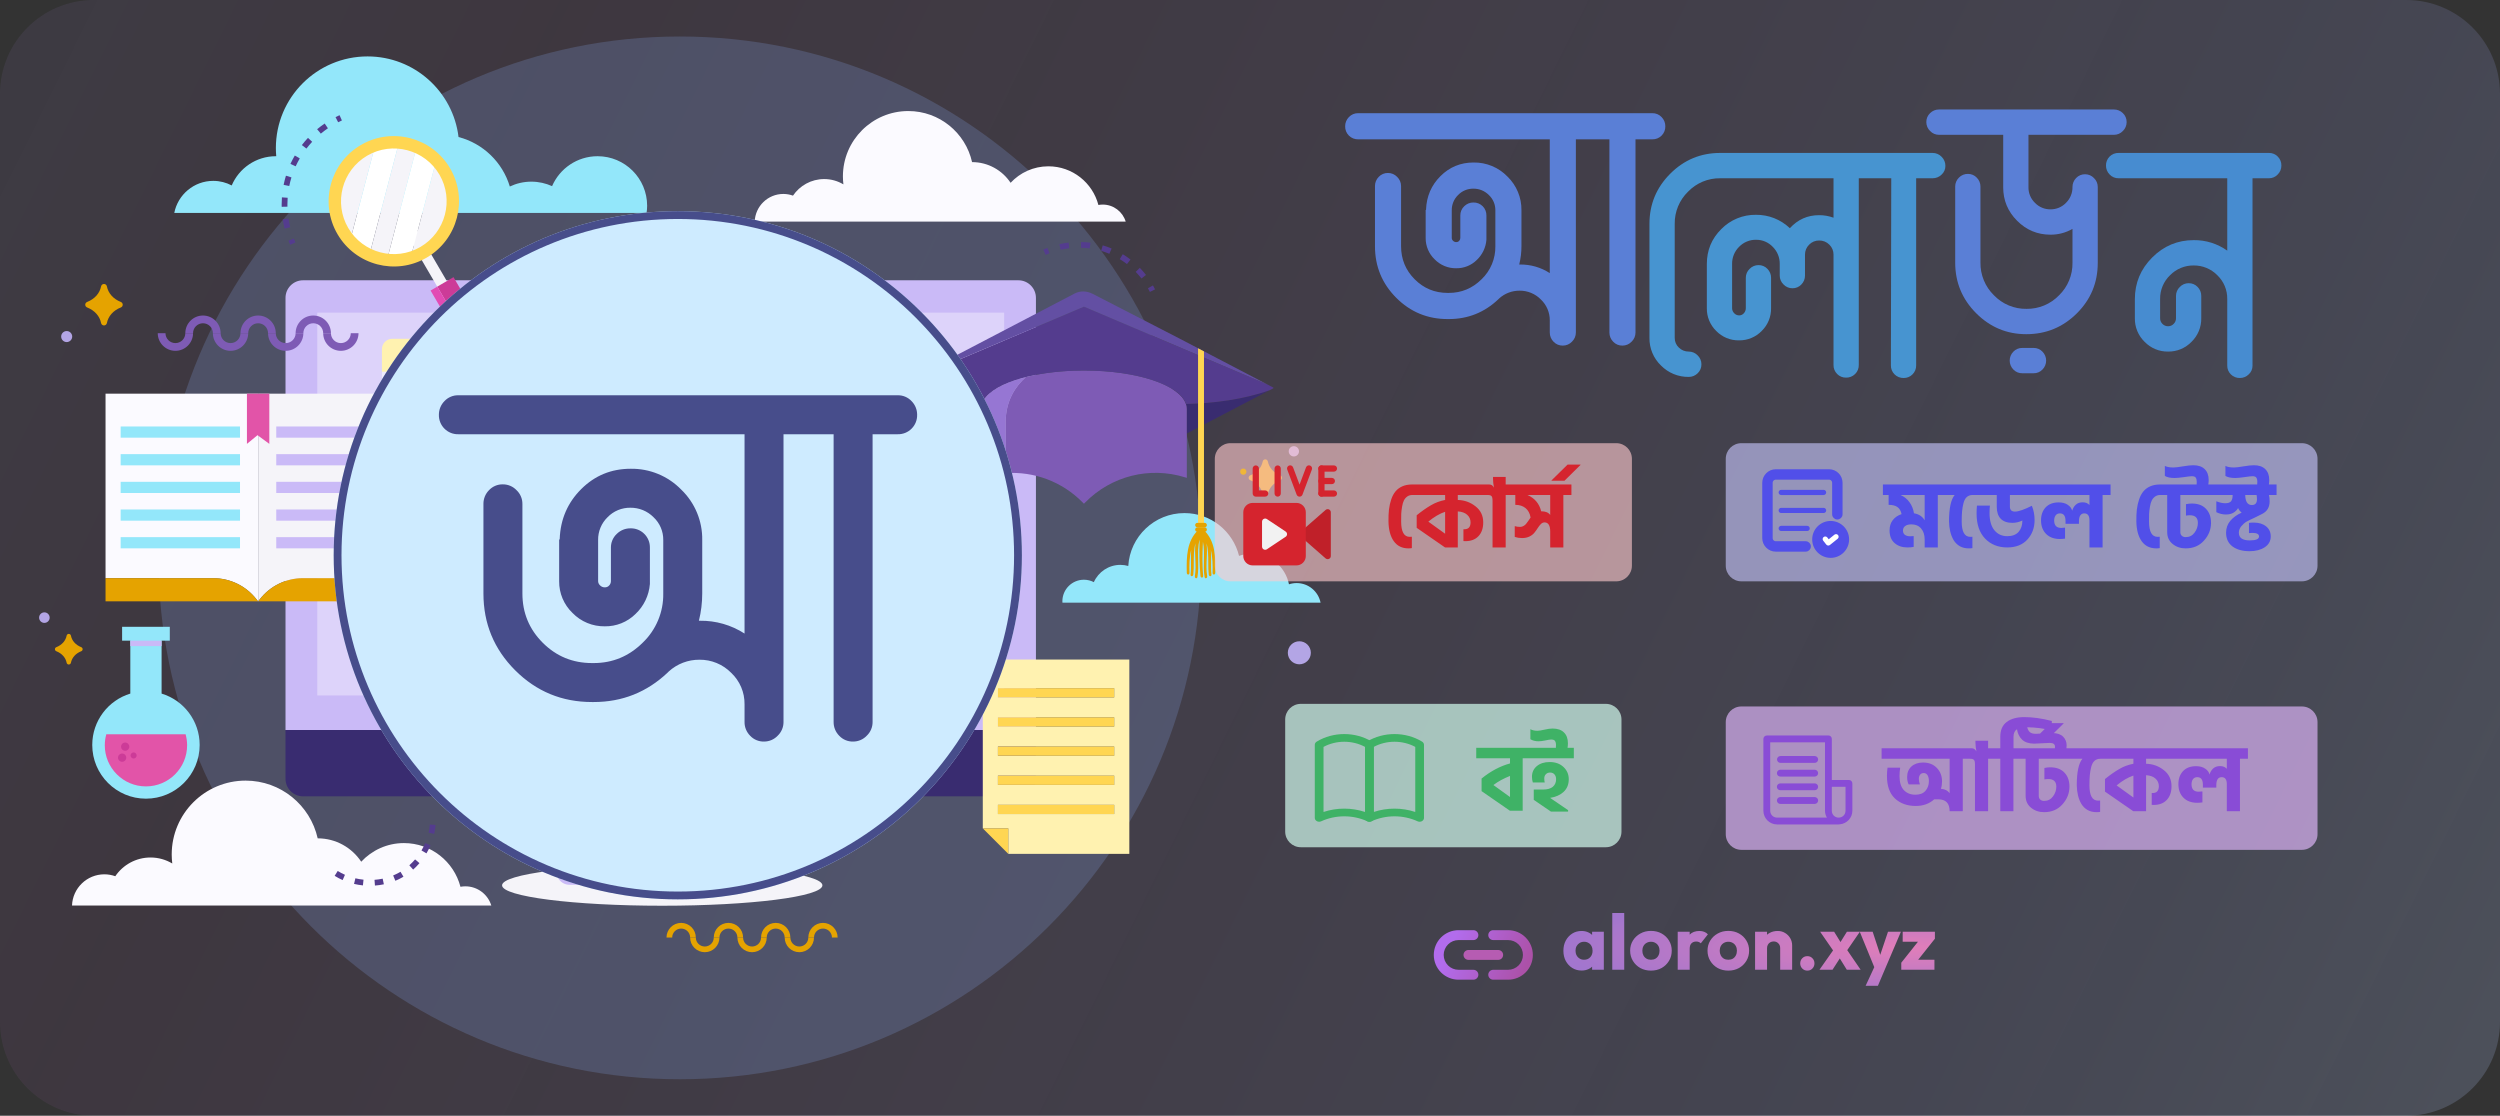<svg width="959" height="428" viewBox="0 0 959 428" fill="none" xmlns="http://www.w3.org/2000/svg">
<rect x="0" y="0" width="959" height="428" fill="#333333" stroke="none"/>
<path d="M0 36C0 16.118 16.118 0 36 0H923C942.882 0 959 16.118 959 36V392C959 411.882 942.882 428 923 428H36C16.118 428 0 411.882 0 392V36Z" fill="url(#paint0_linear_437_60)"/>
<path d="M606.71 372.3C605.37 372.3 604.17 371.97 603.11 371.31C602.07 370.65 601.24 369.75 600.62 368.61C600.02 367.47 599.72 366.17 599.72 364.71C599.72 363.25 600.02 361.95 600.62 360.81C601.24 359.67 602.07 358.77 603.11 358.11C604.17 357.45 605.37 357.12 606.71 357.12C607.69 357.12 608.57 357.31 609.35 357.69C610.15 358.07 610.8 358.6 611.3 359.28C611.8 359.94 612.08 360.7 612.14 361.56V367.86C612.08 368.72 611.8 369.49 611.3 370.17C610.82 370.83 610.18 371.35 609.38 371.73C608.58 372.11 607.69 372.3 606.71 372.3ZM607.64 368.16C608.62 368.16 609.41 367.84 610.01 367.2C610.61 366.54 610.91 365.71 610.91 364.71C610.91 364.03 610.77 363.43 610.49 362.91C610.23 362.39 609.85 361.99 609.35 361.71C608.87 361.41 608.31 361.26 607.67 361.26C607.03 361.26 606.46 361.41 605.96 361.71C605.48 361.99 605.09 362.39 604.79 362.91C604.51 363.43 604.37 364.03 604.37 364.71C604.37 365.37 604.51 365.96 604.79 366.48C605.07 367 605.46 367.41 605.96 367.71C606.46 368.01 607.02 368.16 607.64 368.16ZM610.73 372V368.07L611.42 364.53L610.73 360.99V357.42H615.23V372H610.73ZM618.462 372V350.22H623.052V372H618.462ZM633.304 372.33C631.804 372.33 630.444 372 629.224 371.34C628.024 370.66 627.074 369.74 626.374 368.58C625.674 367.42 625.324 366.12 625.324 364.68C625.324 363.24 625.674 361.95 626.374 360.81C627.074 359.67 628.024 358.77 629.224 358.11C630.424 357.43 631.784 357.09 633.304 357.09C634.824 357.09 636.184 357.42 637.384 358.08C638.584 358.74 639.534 359.65 640.234 360.81C640.934 361.95 641.284 363.24 641.284 364.68C641.284 366.12 640.934 367.42 640.234 368.58C639.534 369.74 638.584 370.66 637.384 371.34C636.184 372 634.824 372.33 633.304 372.33ZM633.304 368.16C633.964 368.16 634.544 368.02 635.044 367.74C635.544 367.44 635.924 367.03 636.184 366.51C636.464 365.97 636.604 365.36 636.604 364.68C636.604 364 636.464 363.41 636.184 362.91C635.904 362.39 635.514 361.99 635.014 361.71C634.534 361.41 633.964 361.26 633.304 361.26C632.664 361.26 632.094 361.41 631.594 361.71C631.094 361.99 630.704 362.39 630.424 362.91C630.144 363.43 630.004 364.03 630.004 364.71C630.004 365.37 630.144 365.97 630.424 366.51C630.704 367.03 631.094 367.44 631.594 367.74C632.094 368.02 632.664 368.16 633.304 368.16ZM643.569 372V357.42H648.159V372H643.569ZM648.159 363.99L646.239 362.49C646.619 360.79 647.259 359.47 648.159 358.53C649.059 357.59 650.309 357.12 651.909 357.12C652.609 357.12 653.219 357.23 653.739 357.45C654.279 357.65 654.749 357.97 655.149 358.41L652.419 361.86C652.219 361.64 651.969 361.47 651.669 361.35C651.369 361.23 651.029 361.17 650.649 361.17C649.889 361.17 649.279 361.41 648.819 361.89C648.379 362.35 648.159 363.05 648.159 363.99ZM662.982 372.33C661.482 372.33 660.122 372 658.902 371.34C657.702 370.66 656.752 369.74 656.052 368.58C655.352 367.42 655.002 366.12 655.002 364.68C655.002 363.24 655.352 361.95 656.052 360.81C656.752 359.67 657.702 358.77 658.902 358.11C660.102 357.43 661.462 357.09 662.982 357.09C664.502 357.09 665.862 357.42 667.062 358.08C668.262 358.74 669.212 359.65 669.912 360.81C670.612 361.95 670.962 363.24 670.962 364.68C670.962 366.12 670.612 367.42 669.912 368.58C669.212 369.74 668.262 370.66 667.062 371.34C665.862 372 664.502 372.33 662.982 372.33ZM662.982 368.16C663.642 368.16 664.222 368.02 664.722 367.74C665.222 367.44 665.602 367.03 665.862 366.51C666.142 365.97 666.282 365.36 666.282 364.68C666.282 364 666.142 363.41 665.862 362.91C665.582 362.39 665.192 361.99 664.692 361.71C664.212 361.41 663.642 361.26 662.982 361.26C662.342 361.26 661.772 361.41 661.272 361.71C660.772 361.99 660.382 362.39 660.102 362.91C659.822 363.43 659.682 364.03 659.682 364.71C659.682 365.37 659.822 365.97 660.102 366.51C660.382 367.03 660.772 367.44 661.272 367.74C661.772 368.02 662.342 368.16 662.982 368.16ZM682.877 372V363.69C682.877 362.93 682.637 362.32 682.157 361.86C681.697 361.38 681.107 361.14 680.387 361.14C679.887 361.14 679.447 361.25 679.067 361.47C678.687 361.67 678.387 361.97 678.167 362.37C677.947 362.75 677.837 363.19 677.837 363.69L676.067 362.82C676.067 361.68 676.317 360.68 676.817 359.82C677.317 358.96 678.007 358.3 678.887 357.84C679.787 357.36 680.797 357.12 681.917 357.12C682.997 357.12 683.947 357.38 684.767 357.9C685.607 358.4 686.267 359.07 686.747 359.91C687.227 360.75 687.467 361.67 687.467 362.67V372H682.877ZM673.247 372V357.42H677.837V372H673.247ZM693.295 372.33C692.515 372.33 691.865 372.06 691.345 371.52C690.825 370.98 690.565 370.33 690.565 369.57C690.565 368.77 690.825 368.11 691.345 367.59C691.865 367.05 692.515 366.78 693.295 366.78C694.095 366.78 694.745 367.05 695.245 367.59C695.765 368.11 696.025 368.77 696.025 369.57C696.025 370.33 695.765 370.98 695.245 371.52C694.745 372.06 694.095 372.33 693.295 372.33ZM708.439 372L704.929 366.33L703.939 365.7L698.209 357.42H703.579L706.849 362.73L707.809 363.33L713.749 372H708.439ZM697.939 372L703.909 363.51L706.519 366.45L702.949 372H697.939ZM707.779 365.67L705.169 362.73L708.469 357.42H713.449L707.779 365.67ZM719.407 372.06L713.407 357.42H718.357L722.167 369.03H720.337L724.237 357.42H729.187L722.947 372.06H719.407ZM715.657 378.15L720.037 368.7L722.947 372.06L720.367 378.15H715.657ZM729.329 369.3L736.649 360.09H742.229L734.909 369.3H729.329ZM729.329 372V369.3L732.599 368.16H742.049V372H729.329ZM729.869 361.26V357.42H742.229V360.09L738.989 361.26H729.869Z" fill="url(#paint1_radial_437_60)"/>
<path d="M260.786 414C371.242 414 460.786 324.457 460.786 214C460.786 103.543 371.242 14 260.786 14C150.329 14 60.785 103.543 60.785 214C60.785 324.457 150.329 414 260.786 414Z" fill="#758DC5" fill-opacity="0.29"/>
<path d="M315.476 339.615C315.476 343.936 287.968 347.44 254.036 347.44C220.104 347.44 192.596 343.936 192.596 339.615C192.596 335.294 220.104 331.79 254.036 331.79C287.968 331.79 315.476 335.294 315.476 339.615Z" fill="#F5F4F9"/>
<path d="M178.509 339.994C177.866 339.994 177.241 340.061 176.631 340.172C174.117 330.531 165.378 323.406 154.951 323.406C148.476 323.406 142.659 326.166 138.566 330.554C134.973 325.152 128.837 321.587 121.863 321.587C119.034 308.918 107.731 299.445 94.21 299.445C78.556 299.445 65.867 312.135 65.867 327.788C65.867 328.956 65.946 330.106 66.084 331.237C63.644 329.784 60.802 328.935 57.755 328.935C52.124 328.935 47.159 331.786 44.223 336.122C42.915 335.655 41.511 335.387 40.042 335.387C33.327 335.387 27.868 340.712 27.624 347.367H188.466C187.165 343.099 183.2 339.994 178.509 339.994Z" fill="#FBFAFF"/>
<path d="M497.384 223.664C496.358 223.664 495.373 223.836 494.448 224.14C493.134 217.444 487.238 212.389 480.156 212.389C478.451 212.389 476.822 212.697 475.302 213.234C472.986 203.811 464.485 196.82 454.347 196.82C442.861 196.82 433.475 205.793 432.807 217.111C431.842 216.84 430.83 216.685 429.78 216.685C425.234 216.685 421.331 219.411 419.599 223.314C418.459 222.722 417.167 222.382 415.794 222.382C411.229 222.382 407.528 226.082 407.528 230.647C407.528 230.827 407.543 231.003 407.555 231.18H506.571C505.709 226.894 501.925 223.664 497.384 223.664Z" fill="#93E7FA"/>
<path d="M282.465 305.476H224.437L222.592 310.203H284.311L282.465 305.476Z" fill="#B3A5E5"/>
<path d="M284.312 310.204H222.592L213.835 332.621C212.561 335.884 214.966 339.405 218.469 339.405H252.977H253.927H288.436C291.937 339.405 294.342 335.882 293.069 332.621L284.312 310.204Z" fill="#CABAF7"/>
<path d="M397.381 114.255C397.381 110.534 394.365 107.518 390.644 107.518H116.259C112.539 107.518 109.522 110.534 109.522 114.255V280.03H397.382V114.255H397.381Z" fill="#CABAF7"/>
<path d="M109.521 280.031V298.74C109.521 302.461 112.537 305.477 116.258 305.477H390.643C394.363 305.477 397.38 302.461 397.38 298.74V280.031H109.521Z" fill="#392C70"/>
<path d="M259.018 290.721C259.018 293.796 256.526 296.288 253.452 296.288C250.377 296.288 247.885 293.796 247.885 290.721C247.885 287.646 250.377 285.155 253.452 285.155C256.526 285.155 259.018 287.648 259.018 290.721Z" fill="#7E5BB5"/>
<path d="M385.188 119.932H121.715V266.777H385.188V119.932Z" fill="white" fill-opacity="0.36"/>
<path d="M146.512 139.892V249.56C146.512 251.744 148.283 253.515 150.467 253.515H356.436C358.62 253.515 360.391 251.745 360.391 249.56V139.892H146.512Z" fill="#FBFAFF" fill-opacity="0.57"/>
<path d="M360.391 133.922C360.391 131.738 358.62 129.967 356.436 129.967H150.467C148.283 129.967 146.512 131.738 146.512 133.922V142.567H360.391V133.922Z" fill="#FFF2B0"/>
<path d="M333.252 138.709C334.628 138.709 335.743 137.594 335.743 136.218C335.743 134.843 334.628 133.728 333.252 133.728C331.877 133.728 330.762 134.843 330.762 136.218C330.762 137.594 331.877 138.709 333.252 138.709Z" fill="#FFD652"/>
<path d="M343.789 136.218C343.789 137.594 342.674 138.709 341.299 138.709C339.924 138.709 338.809 137.594 338.809 136.218C338.809 134.843 339.924 133.728 341.299 133.728C342.674 133.728 343.789 134.843 343.789 136.218Z" fill="#FFD652"/>
<path d="M349.345 138.709C350.721 138.709 351.836 137.594 351.836 136.218C351.836 134.843 350.721 133.728 349.345 133.728C347.97 133.728 346.854 134.843 346.854 136.218C346.854 137.594 347.97 138.709 349.345 138.709Z" fill="#FFD652"/>
<path d="M261.527 201.11L254.675 205.066L247.822 209.022V201.11V193.197L254.675 197.153L261.527 201.11Z" fill="white"/>
<path d="M309.504 226.795H197.398V230.084H309.504V226.795Z" fill="#93E7FA"/>
<path d="M309.504 233.811H197.398V237.1H309.504V233.811Z" fill="#93E7FA"/>
<path d="M309.504 240.826H197.398V244.115H309.504V240.826Z" fill="#93E7FA"/>
<path d="M433.212 253H377V317.767H386.776V327.542H433.212V253ZM427.408 312.268H382.804V308.736H427.408V312.268ZM427.408 301.084H382.804V297.552H427.408V301.084ZM427.408 289.9H382.804V286.368H427.408V289.9ZM427.408 278.714H382.804V275.183H427.408V278.714ZM427.408 267.53H382.804V263.999H427.408V267.53Z" fill="#FFF2B0"/>
<path d="M427.408 263.999H382.804V267.53H427.408V263.999Z" fill="#FFD652"/>
<path d="M427.408 275.182H382.804V278.713H427.408V275.182Z" fill="#FFD652"/>
<path d="M427.408 286.367H382.804V289.898H427.408V286.367Z" fill="#FFD652"/>
<path d="M427.408 297.551H382.804V301.083H427.408V297.551Z" fill="#FFD652"/>
<path d="M427.408 308.736H382.804V312.268H427.408V308.736Z" fill="#FFD652"/>
<path d="M377 317.767L386.776 327.543V317.767H377Z" fill="#FFD652"/>
<path d="M376.666 154.963C365.915 154.748 354.388 153.172 344.651 149.734L376.331 166.28V156.905C376.331 156.244 376.453 155.597 376.666 154.963Z" fill="#392C70"/>
<path d="M455.265 156.904V166.278L486.945 149.733C477.207 153.171 465.68 154.748 454.929 154.961C455.143 155.597 455.265 156.244 455.265 156.904Z" fill="#392C70"/>
<path d="M393.536 144.64C384.423 146.934 378.127 150.627 376.667 154.963C376.454 155.598 376.332 156.245 376.332 156.905V166.279V183.308L377.022 183.097C379.91 182.205 382.842 181.689 385.768 181.493C385.768 176.99 385.768 170.45 385.768 161.979C385.767 153.705 389.556 148.174 393.536 144.64Z" fill="#9676D3"/>
<path d="M454.929 154.963C452.478 147.686 436.411 142.219 416.26 142.136V142.131H415.798H415.335V142.136C407.19 142.17 399.715 143.083 393.534 144.639C389.556 148.173 385.767 153.705 385.767 161.979C385.767 170.449 385.767 176.989 385.767 181.492C396.664 180.76 407.447 184.74 415.335 192.762L415.798 193.227L416.26 192.762C426.267 182.586 440.931 178.878 454.576 183.098L455.265 183.31V166.28V156.905C455.265 156.244 455.143 155.597 454.929 154.963Z" fill="#7E5BB5"/>
<path d="M486.428 147.614L415.799 117.632L345.167 147.617L343.222 148.632C343.078 148.708 343.078 148.914 343.222 148.989L344.652 149.735C354.39 153.174 365.916 154.75 376.667 154.963C379.118 147.687 395.185 142.219 415.337 142.136V142.132H415.8H416.263V142.136C436.412 142.219 452.48 147.687 454.931 154.963C465.683 154.749 477.209 153.172 486.948 149.735L488.376 148.989C488.521 148.913 488.521 148.707 488.376 148.632L486.428 147.614Z" fill="#543C8E"/>
<path d="M486.428 147.614L452.41 129.847L419.181 112.737C416.794 111.509 414.292 111.516 412.193 112.613L379.469 129.702L345.167 147.615L415.799 117.631L486.428 147.614Z" fill="#634FA3"/>
<path d="M461.847 205.814H459.572V133.612L461.847 134.798V205.814Z" fill="#FFD652"/>
<path d="M462.093 202.286H459.326C458.851 202.286 458.463 201.897 458.463 201.423C458.463 200.948 458.851 200.56 459.326 200.56H462.093C462.567 200.56 462.955 200.948 462.955 201.423C462.955 201.897 462.567 202.286 462.093 202.286Z" fill="#E5A300"/>
<path d="M462.093 204.013H459.326C458.851 204.013 458.463 203.625 458.463 203.15C458.463 202.676 458.851 202.288 459.326 202.288H462.093C462.567 202.288 462.955 202.676 462.955 203.15C462.955 203.625 462.567 204.013 462.093 204.013Z" fill="#E5A300"/>
<path d="M461.903 203.451C461.842 203.393 461.774 203.348 461.696 203.316C461.657 203.153 461.546 203.006 461.387 202.91C461.196 202.797 460.971 202.775 460.774 202.85C460.733 202.844 460.681 202.844 460.648 202.85C460.452 202.775 460.224 202.797 460.034 202.91C459.875 203.005 459.763 203.152 459.725 203.316C459.646 203.348 459.579 203.393 459.518 203.451C455.286 207.539 455.083 213.492 455.248 219.745C455.255 220.022 455.368 220.241 455.558 220.344C455.701 220.422 455.872 220.42 456.012 220.333C456.188 220.225 456.285 220.008 456.278 219.736C456.202 216.836 456.241 213.795 456.932 210.952C456.825 212.4 456.843 213.887 456.86 215.338C456.881 217.108 456.901 218.779 456.714 220.368C456.673 220.718 456.818 220.885 456.909 220.951C457.035 221.046 457.2 221.061 457.356 220.997C457.565 220.907 457.711 220.683 457.744 220.4C457.914 218.949 457.918 217.414 457.924 215.787C457.931 213.283 457.941 210.707 458.589 208.403C458.35 210.342 458.44 212.355 458.527 214.315C458.626 216.537 458.729 218.834 458.349 220.991C458.296 221.287 458.377 221.559 458.564 221.716C458.694 221.825 458.856 221.857 459.002 221.807C459.102 221.771 459.277 221.66 459.335 221.327C459.702 219.247 459.651 217.01 459.603 214.848C459.543 212.19 459.482 209.451 460.187 206.947C459.985 211.682 460.088 216.378 460.496 220.925C460.536 221.372 460.824 221.582 461.097 221.566C461.33 221.545 461.563 221.328 461.525 220.9C461.186 217.108 461.16 213.036 461.447 207.796C461.928 210.058 461.872 212.486 461.819 214.845C461.768 217.01 461.718 219.248 462.084 221.329C462.143 221.663 462.319 221.773 462.418 221.81C462.462 221.826 462.509 221.834 462.556 221.834C462.66 221.834 462.765 221.794 462.855 221.72C463.043 221.562 463.123 221.291 463.071 220.995C462.691 218.838 462.793 216.541 462.892 214.318C462.981 212.358 463.071 210.346 462.831 208.407C463.479 210.712 463.488 213.286 463.495 215.791C463.501 217.417 463.505 218.953 463.676 220.403C463.709 220.687 463.854 220.909 464.063 221C464.217 221.066 464.384 221.049 464.511 220.955C464.602 220.887 464.748 220.722 464.706 220.372C464.519 218.782 464.539 217.111 464.56 215.342C464.577 213.891 464.595 212.404 464.488 210.956C465.179 213.798 465.216 216.839 465.142 219.74C465.135 220.011 465.231 220.229 465.407 220.337C465.547 220.423 465.716 220.424 465.861 220.347C466.052 220.245 466.164 220.026 466.171 219.748C466.338 213.492 466.135 207.54 461.903 203.451Z" fill="#E5A300"/>
<path d="M61.986 266.06V245.765H65.135V240.432H46.84V245.765H49.989V266.06C41.538 268.628 35.387 276.48 35.387 285.771C35.387 297.148 44.61 306.371 55.987 306.371C67.365 306.371 76.588 297.148 76.588 285.771C76.588 276.48 70.436 268.63 61.986 266.06Z" fill="#93E7FA"/>
<path d="M40.78 281.668C40.41 283.008 40.197 284.413 40.197 285.871C40.197 294.592 47.266 301.662 55.987 301.662C64.708 301.662 71.778 294.593 71.778 285.871C71.778 284.414 71.565 283.009 71.195 281.668H40.78Z" fill="#E254A8"/>
<path d="M48.431 290.638C48.431 291.512 47.722 292.222 46.846 292.222C45.972 292.222 45.262 291.513 45.262 290.638C45.262 289.763 45.971 289.053 46.846 289.053C47.722 289.053 48.431 289.762 48.431 290.638Z" fill="#CC3B98"/>
<path d="M48.023 288.01C48.898 288.01 49.607 287.301 49.607 286.426C49.607 285.551 48.898 284.841 48.023 284.841C47.147 284.841 46.438 285.551 46.438 286.426C46.438 287.301 47.147 288.01 48.023 288.01Z" fill="#CC3B98"/>
<path d="M52.428 289.799C52.428 290.446 51.903 290.971 51.256 290.971C50.609 290.971 50.084 290.446 50.084 289.799C50.084 289.152 50.609 288.627 51.256 288.627C51.903 288.627 52.428 289.152 52.428 289.799Z" fill="#CC3B98"/>
<path d="M61.985 245.765H49.987V247.839H61.985V245.765Z" fill="#CABAF7"/>
<path d="M248.243 78.936C248.243 68.436 239.73 59.924 229.231 59.924C221.409 59.924 214.696 64.651 211.777 71.401C209.347 70.306 206.66 69.682 203.822 69.682C200.865 69.682 198.074 70.363 195.566 71.545C192.79 62.263 185.313 55.011 175.893 52.563C173.796 35.145 158.975 21.642 140.99 21.642C121.567 21.642 105.823 37.387 105.823 56.809C105.823 57.861 105.877 58.902 105.968 59.931C105.919 59.931 105.872 59.924 105.823 59.924C98.213 59.924 91.684 64.546 88.887 71.135C86.771 70.022 84.363 69.384 81.806 69.384C74.392 69.384 68.221 74.678 66.852 81.692H248.022C248.152 80.79 248.243 79.875 248.243 78.936Z" fill="#93E7FA"/>
<path d="M423.006 78.474C422.438 78.474 421.884 78.533 421.345 78.631C419.122 70.102 411.389 63.797 402.163 63.797C396.434 63.797 391.287 66.238 387.665 70.121C384.486 65.34 379.056 62.187 372.886 62.187C370.383 50.978 360.382 42.597 348.418 42.597C334.569 42.597 323.341 53.824 323.341 67.673C323.341 68.708 323.411 69.724 323.533 70.726C321.373 69.441 318.859 68.689 316.164 68.689C311.181 68.689 306.788 71.211 304.19 75.048C303.032 74.634 301.791 74.397 300.491 74.397C294.549 74.397 289.719 79.108 289.504 84.997H431.817C430.665 81.222 427.156 78.474 423.006 78.474Z" fill="#FBFAFF"/>
<path d="M98.356 229.854L98.999 230.68V151.021H40.487V221.79H81.842C88.295 221.79 94.388 224.766 98.356 229.854Z" fill="#FBFAFF"/>
<path d="M98.999 230.68L98.356 229.855C94.388 224.765 88.296 221.791 81.843 221.791H40.487V230.68H98.999Z" fill="#E5A300"/>
<path d="M92.068 163.598H46.281V167.891H92.068V163.598Z" fill="#93E7FA"/>
<path d="M92.068 174.21H46.281V178.504H92.068V174.21Z" fill="#93E7FA"/>
<path d="M92.068 184.824H46.281V189.117H92.068V184.824Z" fill="#93E7FA"/>
<path d="M92.068 195.436H46.281V199.729H92.068V195.436Z" fill="#93E7FA"/>
<path d="M92.068 206.05H46.281V210.343H92.068V206.05Z" fill="#93E7FA"/>
<path d="M99.679 229.854L99.035 230.68V151.021H157.548V221.79H116.193C109.739 221.79 103.647 224.766 99.679 229.854Z" fill="#F5F4F9"/>
<path d="M99.035 230.68L99.679 229.855C103.647 224.765 109.739 221.791 116.193 221.791H157.548V230.68H99.035Z" fill="#E5A300"/>
<path d="M105.967 167.891H151.753V163.598H105.967V167.891Z" fill="#CABAF7"/>
<path d="M105.967 178.504H151.753V174.211H105.967V178.504Z" fill="#CABAF7"/>
<path d="M105.967 189.116H151.753V184.823H105.967V189.116Z" fill="#CABAF7"/>
<path d="M105.967 199.73H151.753V195.437H105.967V199.73Z" fill="#CABAF7"/>
<path d="M105.967 210.343H151.753V206.05H105.967V210.343Z" fill="#CABAF7"/>
<path d="M103.31 170.274L98.788 166.936L94.724 170.274V151.021H103.31V170.274Z" fill="#E254A8"/>
<path d="M130.75 134.578C127.016 134.578 123.978 131.541 123.978 127.806H126.945C126.945 129.905 128.652 131.612 130.75 131.612C132.849 131.612 134.556 129.905 134.556 127.806H137.522C137.522 131.541 134.485 134.578 130.75 134.578Z" fill="#7E5BB5"/>
<path d="M126.944 127.807H123.978C123.978 125.708 122.271 124.001 120.172 124.001C118.074 124.001 116.367 125.708 116.367 127.807H113.4C113.4 124.073 116.438 121.035 120.172 121.035C123.907 121.035 126.944 124.074 126.944 127.807Z" fill="#7E5BB5"/>
<path d="M88.439 134.578C84.706 134.578 81.667 131.541 81.667 127.806H84.633C84.633 129.905 86.34 131.612 88.439 131.612C90.538 131.612 92.245 129.905 92.245 127.806H95.211C95.211 131.541 92.174 134.578 88.439 134.578Z" fill="#7E5BB5"/>
<path d="M84.633 127.807H81.667C81.667 125.708 79.96 124.001 77.861 124.001C75.763 124.001 74.056 125.708 74.056 127.807H71.089C71.089 124.073 74.127 121.035 77.861 121.035C81.596 121.035 84.633 124.074 84.633 127.807Z" fill="#7E5BB5"/>
<path d="M109.595 134.578C105.86 134.578 102.823 131.541 102.823 127.806H105.789C105.789 129.905 107.496 131.612 109.595 131.612C111.693 131.612 113.4 129.905 113.4 127.806H116.366C116.366 131.541 113.329 134.578 109.595 134.578Z" fill="#7E5BB5"/>
<path d="M105.789 127.807H102.822C102.822 125.708 101.116 124.001 99.017 124.001C96.918 124.001 95.211 125.708 95.211 127.807H92.245C92.245 124.073 95.282 121.035 99.017 121.035C102.751 121.035 105.789 124.074 105.789 127.807Z" fill="#7E5BB5"/>
<path d="M67.284 134.578C63.549 134.578 60.512 131.541 60.512 127.806H63.478C63.478 129.905 65.185 131.612 67.284 131.612C69.382 131.612 71.089 129.905 71.089 127.806H74.056C74.056 131.541 71.018 134.578 67.284 134.578Z" fill="#7E5BB5"/>
<path d="M256.761 359.643C256.761 357.139 258.791 355.109 261.294 355.109C263.797 355.109 265.827 357.139 265.827 359.643" stroke="#E5A300" stroke-width="2.181" stroke-miterlimit="10"/>
<path d="M274.894 359.642C274.894 362.145 272.864 364.175 270.361 364.175C267.857 364.175 265.827 362.145 265.827 359.642" stroke="#E5A300" stroke-width="2.181" stroke-miterlimit="10"/>
<path d="M293.027 359.643C293.027 357.139 295.057 355.109 297.561 355.109C300.064 355.109 302.094 357.139 302.094 359.643" stroke="#E5A300" stroke-width="2.181" stroke-miterlimit="10"/>
<path d="M311.16 359.642C311.16 362.145 309.13 364.175 306.627 364.175C304.124 364.175 302.094 362.145 302.094 359.642" stroke="#E5A300" stroke-width="2.181" stroke-miterlimit="10"/>
<path d="M274.894 359.643C274.894 357.139 276.924 355.109 279.427 355.109C281.931 355.109 283.96 357.139 283.96 359.643" stroke="#E5A300" stroke-width="2.181" stroke-miterlimit="10"/>
<path d="M293.027 359.642C293.027 362.145 290.997 364.175 288.494 364.175C285.99 364.175 283.961 362.145 283.961 359.642" stroke="#E5A300" stroke-width="2.181" stroke-miterlimit="10"/>
<path d="M311.16 359.643C311.16 357.139 313.19 355.109 315.694 355.109C318.197 355.109 320.227 357.139 320.227 359.643" stroke="#E5A300" stroke-width="2.181" stroke-miterlimit="10"/>
<path d="M491.108 182.339C489.839 181.846 488.734 181.09 487.91 180.156C487.111 179.251 486.571 178.167 486.35 177.022C486.258 176.55 485.844 176.208 485.363 176.208C484.883 176.208 484.468 176.55 484.377 177.022C484.155 178.166 483.615 179.251 482.817 180.156C481.992 181.092 480.886 181.846 479.618 182.339C479.233 182.49 478.977 182.862 478.977 183.277C478.977 183.691 479.231 184.063 479.618 184.213C480.887 184.706 481.992 185.462 482.817 186.396C483.615 187.302 484.155 188.386 484.377 189.53C484.468 190.003 484.883 190.344 485.363 190.344C485.844 190.344 486.259 190.002 486.35 189.53C486.571 188.386 487.111 187.303 487.91 186.396C488.734 185.462 489.841 184.706 491.108 184.213C491.494 184.063 491.749 183.691 491.749 183.277C491.749 182.862 491.494 182.49 491.108 182.339Z" fill="#E5A300"/>
<path d="M496.327 171.154C495.238 171.154 494.352 172.039 494.352 173.128C494.352 174.217 495.237 175.102 496.327 175.102C497.415 175.102 498.301 174.216 498.301 173.128C498.301 172.039 497.415 171.154 496.327 171.154Z" fill="#B3A5E5"/>
<path d="M502.845 250.41C502.845 252.85 500.866 254.829 498.426 254.829C495.985 254.829 494.007 252.85 494.007 250.41C494.007 247.969 495.985 245.991 498.426 245.991C500.866 245.991 502.845 247.969 502.845 250.41Z" fill="#B3A5E5"/>
<path d="M46.355 115.832C44.928 115.277 43.683 114.427 42.756 113.376C41.857 112.355 41.25 111.137 41 109.849C40.898 109.317 40.431 108.932 39.889 108.932C39.347 108.932 38.882 109.317 38.778 109.849C38.528 111.136 37.921 112.355 37.022 113.376C36.094 114.427 34.85 115.277 33.422 115.832C32.987 116.001 32.701 116.42 32.701 116.886C32.701 117.353 32.987 117.771 33.422 117.94C34.85 118.495 36.095 119.345 37.022 120.397C37.921 121.417 38.528 122.637 38.778 123.924C38.88 124.456 39.347 124.841 39.889 124.841C40.431 124.841 40.896 124.457 41 123.924C41.25 122.637 41.857 121.417 42.756 120.397C43.683 119.345 44.928 118.495 46.355 117.94C46.79 117.771 47.076 117.353 47.076 116.886C47.077 116.421 46.79 116.003 46.355 115.832Z" fill="#E5A300"/>
<path d="M23.463 129.105C23.463 127.936 24.411 126.988 25.58 126.988C26.75 126.988 27.698 127.936 27.698 129.105C27.698 130.275 26.75 131.223 25.58 131.223C24.411 131.224 23.463 130.275 23.463 129.105Z" fill="#B3A5E5"/>
<path d="M31.164 248.255C30.109 247.844 29.189 247.216 28.503 246.439C27.839 245.686 27.39 244.785 27.206 243.833C27.13 243.44 26.785 243.156 26.385 243.156C25.985 243.156 25.64 243.439 25.564 243.833C25.38 244.785 24.931 245.686 24.266 246.439C23.581 247.217 22.661 247.844 21.605 248.255C21.284 248.379 21.073 248.689 21.073 249.033C21.073 249.379 21.284 249.688 21.605 249.812C22.661 250.223 23.581 250.851 24.266 251.628C24.931 252.381 25.38 253.282 25.564 254.234C25.64 254.627 25.985 254.911 26.385 254.911C26.786 254.911 27.13 254.628 27.206 254.234C27.39 253.282 27.839 252.381 28.503 251.628C29.189 250.85 30.109 250.223 31.164 249.812C31.486 249.688 31.697 249.377 31.697 249.033C31.697 248.689 31.485 248.379 31.164 248.255Z" fill="#E5A300"/>
<path d="M19.048 236.923C19.048 238.041 18.142 238.947 17.024 238.947C15.906 238.947 15 238.041 15 236.923C15 235.804 15.906 234.898 17.024 234.898C18.142 234.898 19.048 235.804 19.048 236.923Z" fill="#B3A5E5"/>
<path d="M157.98 84.835L154.311 86.977L182.688 135.583L186.358 133.441L157.98 84.835Z" fill="#F5F4F9"/>
<path d="M143.687 56.605L134.508 91.535C136.585 93.943 139.112 95.813 141.893 97.094L152.85 55.394C149.8 55.142 146.678 55.53 143.687 56.605Z" fill="white"/>
<path d="M140.025 58.297C129.577 64.398 126.052 77.812 132.152 88.261C132.844 89.447 133.642 90.531 134.508 91.535L143.687 56.605C142.439 57.053 141.211 57.605 140.025 58.297Z" fill="#F5F4F9"/>
<path d="M157.726 98.076C159.225 97.595 160.699 96.961 162.116 96.134C172.564 90.034 176.089 76.618 169.989 66.17C169.162 64.753 168.191 63.476 167.12 62.321L157.726 98.076Z" fill="#F5F4F9"/>
<path d="M152.851 55.395L141.894 97.095C144.031 98.079 146.311 98.703 148.647 98.965L159.651 57.086C157.488 56.166 155.195 55.589 152.851 55.395Z" fill="#F5F4F9"/>
<path d="M159.65 57.085L148.645 98.965C151.654 99.303 154.743 99.031 157.725 98.078L167.119 62.323C164.994 60.026 162.437 58.27 159.65 57.085Z" fill="white"/>
<path d="M163.684 98.821C151.771 105.776 136.421 101.743 129.465 89.829C122.51 77.916 126.543 62.566 138.456 55.61C150.369 48.655 165.72 52.688 172.675 64.601C179.63 76.514 175.598 91.866 163.684 98.821ZM140.852 59.714C131.201 65.348 127.934 77.784 133.568 87.434C139.202 97.085 151.637 100.352 161.288 94.718C170.939 89.084 174.206 76.648 168.572 66.997C162.938 57.347 150.503 54.079 140.852 59.714Z" fill="#FFD652"/>
<path d="M173.964 106.318L167.731 109.957L188.023 144.712L194.256 141.073L173.964 106.318Z" fill="#CC3B98"/>
<path d="M167.73 109.959L165.167 111.456L185.458 146.212L188.022 144.715L167.73 109.959Z" fill="#E24BB4"/>
<path d="M195.325 142.175L185.886 147.687C185.118 148.135 184.125 147.874 183.677 147.106C183.23 146.339 183.491 145.346 184.258 144.898L193.698 139.386C194.465 138.939 195.458 139.2 195.906 139.967C196.354 140.733 196.093 141.728 195.325 142.175Z" fill="#FFD652"/>
<path d="M129.706 46.897L128.711 44.925C129.22 44.668 129.734 44.423 130.256 44.191L131.156 46.208C130.668 46.426 130.184 46.656 129.706 46.897Z" fill="#543C8E"/>
<path d="M109.172 87.701C108.882 86.537 108.644 85.341 108.465 84.143L110.65 83.817C110.819 84.944 111.043 86.072 111.315 87.166L109.172 87.701ZM108.053 79.329C108.046 79.041 108.043 78.752 108.043 78.462C108.043 77.544 108.076 76.615 108.142 75.705L110.345 75.863C110.284 76.722 110.252 77.596 110.252 78.462C110.252 78.734 110.256 79.007 110.261 79.279L108.053 79.329ZM110.96 71.352L108.796 70.914C109.035 69.73 109.336 68.547 109.687 67.397L111.798 68.044C111.467 69.125 111.186 70.238 110.96 71.352ZM113.419 63.798L111.412 62.874C111.914 61.784 112.478 60.702 113.089 59.656L114.995 60.771C114.42 61.755 113.89 62.773 113.419 63.798ZM117.539 56.997L115.791 55.649C116.524 54.697 117.313 53.767 118.136 52.886L119.751 54.393C118.975 55.223 118.231 56.1 117.539 56.997ZM123.063 51.265L121.651 49.566C122.58 48.793 123.554 48.058 124.546 47.383L125.79 49.208C124.855 49.846 123.938 50.537 123.063 51.265Z" fill="#543C8E"/>
<path d="M111.314 93.902C111.081 93.382 110.858 92.857 110.65 92.327L112.705 91.518C112.901 92.016 113.109 92.509 113.329 92.997L111.314 93.902Z" fill="#543C8E"/>
<path d="M401.116 97.763L400.194 95.755C400.716 95.517 401.243 95.292 401.776 95.082L402.585 97.137C402.09 97.332 401.599 97.54 401.116 97.763Z" fill="#543C8E"/>
<path d="M437.863 106.826C437.177 105.945 436.433 105.092 435.654 104.288L437.24 102.751C438.075 103.611 438.87 104.525 439.606 105.47L437.863 106.826ZM432.308 101.302C431.42 100.618 430.488 99.978 429.537 99.397L430.687 97.512C431.706 98.133 432.705 98.82 433.657 99.552L432.308 101.302ZM425.552 97.354C425.039 97.138 424.519 96.936 423.994 96.75C423.464 96.561 422.929 96.389 422.39 96.232L423.009 94.111C423.59 94.28 424.166 94.466 424.735 94.669C425.3 94.87 425.859 95.087 426.41 95.32L425.552 97.354ZM406.863 95.811L406.366 93.658C407.533 93.389 408.728 93.183 409.918 93.041L410.176 95.236C409.068 95.365 407.952 95.559 406.863 95.811ZM418.009 95.301C416.906 95.151 415.778 95.06 414.656 95.029L414.714 92.822C415.915 92.854 417.124 92.952 418.307 93.113L418.009 95.301Z" fill="#543C8E"/>
<path d="M441.096 111.981C440.86 111.502 440.613 111.033 440.352 110.569L442.278 109.485C442.559 109.984 442.826 110.492 443.078 111.006L441.096 111.981Z" fill="#543C8E"/>
<path d="M143.824 339.702L143.662 337.499C144.714 337.421 145.767 337.274 146.795 337.058L147.249 339.22C146.125 339.456 144.973 339.618 143.824 339.702ZM139.22 339.64C138.071 339.523 136.925 339.33 135.811 339.065L136.322 336.916C137.341 337.159 138.391 337.336 139.442 337.442L139.22 339.64ZM151.658 337.863L150.815 335.822C151.551 335.518 152.27 335.173 152.955 334.796C153.182 334.672 153.407 334.543 153.63 334.41L154.766 336.304C154.52 336.452 154.272 336.593 154.022 336.731C153.264 337.148 152.47 337.528 151.658 337.863ZM131.438 337.597C130.376 337.128 129.344 336.58 128.373 335.969L129.548 334.099C130.429 334.653 131.366 335.151 132.33 335.575L131.438 337.597ZM158.485 333.572L157.017 331.922C157.799 331.226 158.543 330.467 159.229 329.666L160.908 331.1C160.158 331.978 159.343 332.81 158.485 333.572ZM163.586 327.354L161.683 326.232C162.221 325.322 162.7 324.371 163.111 323.407L165.144 324.27C164.696 325.323 164.172 326.362 163.586 327.354ZM166.562 319.881L164.407 319.396C164.64 318.363 164.801 317.314 164.885 316.278L167.086 316.456C166.994 317.595 166.817 318.748 166.562 319.881Z" fill="#543C8E"/>
<g style="mix-blend-mode:hard-light">
<circle cx="260" cy="213" r="132" fill="#CEEBFF"/>
<circle cx="260" cy="213" r="130.5" stroke="#323579" stroke-opacity="0.86" stroke-width="3"/>
<path d="M344.337 151.627C345.335 151.602 346.327 151.79 347.247 152.176C348.167 152.563 348.995 153.14 349.676 153.869C350.36 154.557 350.901 155.374 351.267 156.272C351.634 157.17 351.819 158.132 351.812 159.102C351.839 160.09 351.664 161.074 351.296 161.992C350.929 162.911 350.378 163.744 349.676 164.441C348.979 165.142 348.146 165.693 347.227 166.06C346.309 166.427 345.326 166.602 344.337 166.574H334.725V276.988C334.729 277.967 334.531 278.937 334.146 279.837C333.76 280.737 333.194 281.548 332.483 282.221C331.81 282.932 330.999 283.498 330.099 283.883C329.199 284.269 328.23 284.466 327.251 284.463C326.253 284.488 325.261 284.3 324.341 283.914C323.421 283.527 322.593 282.95 321.912 282.22C321.228 281.532 320.687 280.716 320.321 279.818C319.954 278.92 319.769 277.958 319.776 276.988V166.574H300.555V276.988C300.558 277.967 300.361 278.937 299.975 279.837C299.59 280.737 299.024 281.548 298.313 282.221C297.64 282.932 296.828 283.498 295.929 283.883C295.029 284.269 294.059 284.466 293.081 284.463C292.083 284.488 291.091 284.3 290.171 283.914C289.251 283.527 288.423 282.95 287.741 282.22C287.058 281.532 286.517 280.716 286.15 279.818C285.784 278.92 285.599 277.958 285.606 276.988V270.154C285.634 267.898 285.194 265.66 284.311 263.582C283.429 261.505 282.124 259.634 280.48 258.088C278.893 256.475 276.997 255.199 274.906 254.337C272.814 253.474 270.57 253.043 268.307 253.069C263.968 253.04 259.777 254.64 256.561 257.553L256.134 257.98C248.161 265.527 238.693 269.3 227.73 269.3H227.089C215.557 269.3 205.733 265.242 197.618 257.127C189.502 249.012 185.445 239.188 185.445 227.655V193.272C185.438 192.302 185.623 191.34 185.989 190.442C186.356 189.544 186.896 188.727 187.58 188.039C188.261 187.309 189.089 186.732 190.01 186.346C190.93 185.96 191.921 185.772 192.919 185.797C193.898 185.794 194.867 185.991 195.767 186.377C196.667 186.762 197.478 187.328 198.151 188.039C198.863 188.712 199.429 189.523 199.815 190.423C200.201 191.323 200.399 192.292 200.396 193.272V227.655C200.396 235.06 202.995 241.36 208.191 246.555C213.388 251.751 219.687 254.349 227.089 254.351H227.73C234.991 254.351 241.256 251.752 246.524 246.555C249.073 244.12 251.091 241.184 252.45 237.931C253.81 234.679 254.482 231.18 254.425 227.655V207.153C254.447 205.514 254.125 203.888 253.482 202.38C252.838 200.872 251.887 199.516 250.688 198.397C249.529 197.229 248.147 196.306 246.625 195.683C245.102 195.059 243.47 194.748 241.825 194.766C240.195 194.741 238.577 195.051 237.071 195.675C235.565 196.299 234.203 197.226 233.069 198.397C231.898 199.531 230.971 200.893 230.347 202.399C229.722 203.905 229.413 205.523 229.438 207.153V222.956C229.448 223.26 229.519 223.558 229.647 223.834C229.776 224.109 229.959 224.355 230.185 224.558C230.421 224.8 230.703 224.991 231.016 225.12C231.328 225.248 231.663 225.312 232.001 225.306C232.324 225.318 232.645 225.257 232.941 225.128C233.237 224.998 233.5 224.804 233.709 224.558C234.112 224.121 234.341 223.551 234.35 222.956V210.145C234.326 209.147 234.513 208.155 234.899 207.235C235.286 206.315 235.863 205.487 236.592 204.806C237.28 204.122 238.097 203.581 238.995 203.215C239.893 202.848 240.855 202.663 241.825 202.67C242.813 202.643 243.797 202.818 244.715 203.185C245.634 203.553 246.467 204.104 247.164 204.806C247.866 205.503 248.417 206.336 248.784 207.254C249.152 208.173 249.327 209.156 249.3 210.145V224.026C248.947 228.427 246.967 232.539 243.746 235.559C242.197 237.08 240.361 238.279 238.345 239.085C236.329 239.891 234.173 240.289 232.002 240.256C229.697 240.293 227.408 239.857 225.278 238.975C223.147 238.094 221.22 236.785 219.615 235.13C217.975 233.559 216.674 231.668 215.792 229.574C214.91 227.48 214.467 225.228 214.49 222.957V206.939H214.703V206.726C214.99 199.18 217.742 192.808 222.959 187.612C228.175 182.415 234.5 179.817 241.932 179.817C245.541 179.76 249.124 180.441 252.461 181.818C255.797 183.195 258.817 185.24 261.335 187.826C263.928 190.325 265.979 193.33 267.362 196.655C268.745 199.979 269.431 203.553 269.375 207.153V227.655C269.379 231.183 268.949 234.697 268.094 238.12H268.521C274.576 238.04 280.519 239.749 285.606 243.032V166.574H175.834C174.846 166.602 173.862 166.426 172.944 166.059C172.025 165.692 171.192 165.14 170.495 164.439C169.794 163.742 169.242 162.908 168.875 161.99C168.508 161.072 168.332 160.088 168.359 159.1C168.352 158.13 168.538 157.168 168.904 156.27C169.271 155.372 169.811 154.555 170.495 153.867C171.176 153.138 172.004 152.561 172.925 152.175C173.845 151.789 174.837 151.602 175.834 151.627H344.337Z" fill="#323579" fill-opacity="0.86"/>
</g>
<path d="M565.2 375.812H559.5C556.98 375.812 554.564 374.812 552.782 373.03C551.001 371.248 550 368.832 550 366.312C550 363.793 551.001 361.377 552.782 359.595C554.564 357.813 556.98 356.812 559.5 356.812H565.2C565.704 356.812 566.187 357.013 566.544 357.369C566.9 357.725 567.1 358.209 567.1 358.712C567.1 359.216 566.9 359.7 566.544 360.056C566.187 360.412 565.704 360.612 565.2 360.612H559.5C557.988 360.612 556.538 361.213 555.469 362.282C554.401 363.351 553.8 364.801 553.8 366.312C553.8 367.824 554.401 369.274 555.469 370.343C556.538 371.412 557.988 372.012 559.5 372.012H565.2C565.704 372.012 566.187 372.213 566.544 372.569C566.9 372.925 567.1 373.409 567.1 373.913C567.1 374.416 566.9 374.9 566.544 375.256C566.187 375.612 565.704 375.812 565.2 375.812ZM578.5 375.812H572.8C572.296 375.812 571.813 375.612 571.456 375.256C571.1 374.9 570.9 374.416 570.9 373.913C570.9 373.409 571.1 372.925 571.456 372.569C571.813 372.213 572.296 372.012 572.8 372.012H578.5C580.012 372.012 581.462 371.412 582.531 370.343C583.599 369.274 584.2 367.824 584.2 366.312C584.2 364.801 583.599 363.351 582.531 362.282C581.462 361.213 580.012 360.612 578.5 360.612H572.8C572.296 360.612 571.813 360.412 571.456 360.056C571.1 359.7 570.9 359.216 570.9 358.712C570.9 358.209 571.1 357.725 571.456 357.369C571.813 357.013 572.296 356.812 572.8 356.812H578.5C581.02 356.812 583.436 357.813 585.218 359.595C586.999 361.377 588 363.793 588 366.312C588 368.832 586.999 371.248 585.218 373.03C583.436 374.812 581.02 375.812 578.5 375.812Z" fill="url(#paint2_linear_437_60)"/>
<path d="M574.7 368.213H563.3C562.796 368.213 562.313 368.012 561.957 367.656C561.6 367.3 561.4 366.817 561.4 366.313C561.4 365.809 561.6 365.325 561.957 364.969C562.313 364.613 562.796 364.413 563.3 364.413H574.7C575.204 364.413 575.687 364.613 576.044 364.969C576.4 365.325 576.6 365.809 576.6 366.313C576.6 366.817 576.4 367.3 576.044 367.656C575.687 368.012 575.204 368.213 574.7 368.213Z" fill="#B65CB2"/>
<path d="M466 176C466 172.686 468.686 170 472 170H620C623.314 170 626 172.686 626 176V217C626 220.314 623.314 223 620 223H472C468.686 223 466 220.314 466 217V176Z" fill="#FFCACD" fill-opacity="0.62"/>
<path d="M541.584 210.252C541.2 210.324 540.768 210.36 540.288 210.36C537.864 210.36 535.992 209.448 534.672 207.624C533.352 205.776 532.668 203.244 532.62 200.028C532.596 198.348 532.656 196.836 532.8 195.492C532.968 194.124 533.256 192.828 533.664 191.604C534.072 190.38 534.612 189.36 535.284 188.544C535.956 187.704 536.832 187.044 537.912 186.564C538.992 186.084 540.24 185.844 541.656 185.844H542.844V189.876H541.8C541.008 189.876 540.336 190.08 539.784 190.488C539.232 190.896 538.812 191.4 538.524 192C538.236 192.576 538.008 193.356 537.84 194.34C537.672 195.324 537.564 196.224 537.516 197.04C537.492 197.832 537.48 198.828 537.48 200.028C537.48 203.964 538.572 205.932 540.756 205.932C541.14 205.932 541.416 205.92 541.584 205.896V210.252ZM568.965 200.388C568.965 202.644 568.353 204.408 567.129 205.68C565.929 206.952 564.261 207.588 562.125 207.588C561.789 207.588 561.537 207.576 561.369 207.552V203.016H561.729C563.313 203.016 564.105 202.14 564.105 200.388C564.105 199.212 563.673 198.24 562.809 197.472C561.969 196.704 560.769 196.272 559.209 196.176V210H554.349V209.964L554.313 210L543.441 202.476V197.652C545.409 196.068 547.221 194.796 548.877 193.836C550.533 192.852 552.357 192.168 554.349 191.784V189.876H541.389V185.844H570.909V189.876H559.209V191.784C561.777 191.856 564.045 192.672 566.013 194.232C567.981 195.768 568.965 197.82 568.965 200.388ZM554.349 204.744V196.32C552.261 197.016 550.113 198.276 547.905 200.1L554.349 204.744ZM580.639 189.876H577.579V210H572.539V192.108C572.539 191.172 572.407 190.572 572.143 190.308C571.903 190.02 571.399 189.876 570.631 189.876H569.479V185.844H571.279C572.071 185.844 572.671 186.252 573.079 187.068C572.839 185.772 572.719 184.62 572.719 183.612V182.964H577.579V185.844H580.639V189.876ZM599.702 210H594.662V203.916C594.662 201.564 593.93 200.388 592.466 200.388C591.986 200.388 591.53 200.592 591.098 201C590.69 201.408 590.294 201.912 589.91 202.512C589.55 203.088 589.13 203.676 588.65 204.276C588.194 204.876 587.558 205.38 586.742 205.788C585.926 206.196 584.966 206.4 583.862 206.4C582.878 206.4 581.942 206.256 581.054 205.968V201.828C581.702 202.02 582.398 202.116 583.142 202.116C583.598 202.116 584.03 201.996 584.438 201.756C584.87 201.492 585.182 201.24 585.374 201C585.59 200.76 585.902 200.34 586.31 199.74C586.718 199.116 586.994 198.708 587.138 198.516C586.85 196.908 586.19 195.696 585.158 194.88C584.15 194.064 582.854 193.656 581.27 193.656V189.876H579.182V185.844H602.798V189.876H599.702V210ZM591.35 196.14C592.886 196.14 593.99 196.608 594.662 197.544V189.876H585.914C588.698 191.076 590.462 193.164 591.206 196.14H591.35ZM595.175 184.26L601.331 178.212H606.263V178.356L600.143 184.404H595.175V184.26Z" fill="#D5242E"/>
<g clip-path="url(#clip0_437_60)">
<path fill-rule="evenodd" clip-rule="evenodd" d="M498.917 204.002C498.788 204.114 498.685 204.253 498.615 204.409C498.544 204.565 498.508 204.734 498.508 204.905C498.508 205.075 498.544 205.244 498.615 205.4C498.685 205.556 498.788 205.695 498.917 205.807L508.509 214.201C508.682 214.352 508.896 214.45 509.123 214.484C509.351 214.517 509.584 214.485 509.794 214.389C510.003 214.294 510.181 214.141 510.306 213.947C510.43 213.753 510.497 213.528 510.497 213.298V196.511C510.497 196.281 510.43 196.056 510.306 195.862C510.181 195.669 510.003 195.515 509.794 195.42C509.584 195.325 509.351 195.292 509.123 195.325C508.896 195.359 508.682 195.457 508.509 195.609L498.917 204.002Z" fill="#D5242E"/>
<path fill-rule="evenodd" clip-rule="evenodd" d="M498.917 204.002C498.788 204.114 498.685 204.253 498.615 204.409C498.544 204.565 498.508 204.734 498.508 204.905C498.508 205.075 498.544 205.244 498.615 205.4C498.685 205.556 498.788 205.695 498.917 205.807L508.509 214.201C508.682 214.352 508.896 214.45 509.123 214.484C509.351 214.517 509.584 214.485 509.794 214.389C510.003 214.294 510.181 214.141 510.306 213.947C510.43 213.753 510.497 213.528 510.497 213.298V196.511C510.497 196.281 510.43 196.056 510.306 195.862C510.181 195.669 510.003 195.515 509.794 195.42C509.584 195.325 509.351 195.292 509.123 195.325C508.896 195.359 508.682 195.457 508.509 195.609L498.917 204.002Z" fill="black" fill-opacity="0.1"/>
<path fill-rule="evenodd" clip-rule="evenodd" d="M500.905 196.51C500.905 195.556 500.526 194.641 499.851 193.967C499.177 193.292 498.262 192.913 497.308 192.913H480.521C479.567 192.913 478.652 193.292 477.978 193.967C477.303 194.641 476.924 195.556 476.924 196.51V213.296C476.924 214.25 477.303 215.165 477.978 215.84C478.652 216.514 479.567 216.893 480.521 216.893H497.308C498.262 216.893 499.177 216.514 499.851 215.84C500.526 215.165 500.905 214.25 500.905 213.296V196.51Z" fill="#D5242E"/>
<path d="M476.924 179.726C476.262 179.726 475.725 180.262 475.725 180.925C475.725 181.587 476.262 182.124 476.924 182.124C477.587 182.124 478.123 181.587 478.123 180.925C478.123 180.262 477.587 179.726 476.924 179.726Z" fill="#F0B638"/>
<path fill-rule="evenodd" clip-rule="evenodd" d="M493.176 205.902C493.34 205.793 493.475 205.644 493.568 205.47C493.661 205.296 493.71 205.102 493.71 204.905C493.71 204.707 493.661 204.513 493.568 204.339C493.475 204.165 493.34 204.017 493.176 203.907L485.982 199.111C485.801 198.991 485.591 198.922 485.375 198.912C485.158 198.901 484.943 198.95 484.751 199.052C484.56 199.154 484.4 199.307 484.289 199.493C484.177 199.679 484.119 199.892 484.118 200.109V209.701C484.119 209.918 484.177 210.13 484.289 210.316C484.4 210.502 484.56 210.655 484.751 210.757C484.943 210.859 485.158 210.908 485.375 210.898C485.591 210.887 485.801 210.818 485.982 210.698L493.176 205.902Z" fill="#F2F2F2"/>
<path fill-rule="evenodd" clip-rule="evenodd" d="M480.521 179.725V189.317C480.521 189.635 480.648 189.94 480.873 190.165C481.097 190.39 481.402 190.516 481.72 190.516H485.317C485.635 190.516 485.94 190.39 486.165 190.165C486.39 189.94 486.516 189.635 486.516 189.317C486.516 188.999 486.39 188.695 486.165 188.47C485.94 188.245 485.635 188.118 485.317 188.118H482.919V179.725C482.919 179.407 482.793 179.102 482.568 178.878C482.343 178.653 482.038 178.526 481.72 178.526C481.402 178.526 481.097 178.653 480.873 178.878C480.648 179.102 480.521 179.407 480.521 179.725ZM488.915 179.725V189.317C488.915 189.635 489.041 189.94 489.266 190.165C489.491 190.39 489.796 190.516 490.114 190.516C490.432 190.516 490.737 190.39 490.961 190.165C491.186 189.94 491.313 189.635 491.313 189.317V179.725C491.313 179.407 491.186 179.102 490.961 178.878C490.737 178.653 490.432 178.526 490.114 178.526C489.796 178.526 489.491 178.653 489.266 178.878C489.041 179.102 488.915 179.407 488.915 179.725ZM505.701 179.725V189.317C505.701 189.635 505.827 189.94 506.052 190.165C506.277 190.39 506.582 190.516 506.9 190.516C507.218 190.516 507.523 190.39 507.748 190.165C507.972 189.94 508.099 189.635 508.099 189.317V179.725C508.099 179.407 507.972 179.102 507.748 178.878C507.523 178.653 507.218 178.526 506.9 178.526C506.582 178.526 506.277 178.653 506.052 178.878C505.827 179.102 505.701 179.407 505.701 179.725Z" fill="#D5242E"/>
<path fill-rule="evenodd" clip-rule="evenodd" d="M506.9 180.924H511.696C512.014 180.924 512.319 180.798 512.544 180.573C512.768 180.348 512.895 180.043 512.895 179.725C512.895 179.407 512.768 179.102 512.544 178.878C512.319 178.653 512.014 178.526 511.696 178.526H506.9C506.582 178.526 506.277 178.653 506.052 178.878C505.827 179.102 505.701 179.407 505.701 179.725C505.701 180.043 505.827 180.348 506.052 180.573C506.277 180.798 506.582 180.924 506.9 180.924ZM506.9 190.516H511.696C512.014 190.516 512.319 190.39 512.544 190.165C512.768 189.94 512.895 189.635 512.895 189.317C512.895 188.999 512.768 188.694 512.544 188.47C512.319 188.245 512.014 188.118 511.696 188.118H506.9C506.582 188.118 506.277 188.245 506.052 188.47C505.827 188.694 505.701 188.999 505.701 189.317C505.701 189.635 505.827 189.94 506.052 190.165C506.277 190.39 506.582 190.516 506.9 190.516ZM506.9 185.72H510.895C511.213 185.72 511.518 185.594 511.743 185.369C511.968 185.144 512.094 184.839 512.094 184.521C512.094 184.203 511.968 183.898 511.743 183.674C511.518 183.449 511.213 183.322 510.895 183.322H506.9C506.582 183.322 506.277 183.449 506.052 183.674C505.827 183.898 505.701 184.203 505.701 184.521C505.701 184.839 505.827 185.144 506.052 185.369C506.277 185.594 506.582 185.72 506.9 185.72ZM493.787 180.146L497.384 189.738C497.47 189.967 497.624 190.163 497.824 190.302C498.025 190.441 498.263 190.515 498.507 190.515C498.751 190.515 498.989 190.441 499.189 190.302C499.39 190.163 499.543 189.967 499.629 189.738L503.226 180.146C503.286 179.998 503.316 179.839 503.314 179.679C503.311 179.519 503.277 179.361 503.213 179.214C503.149 179.067 503.055 178.935 502.939 178.825C502.823 178.715 502.686 178.629 502.536 178.573C502.386 178.517 502.226 178.491 502.066 178.498C501.906 178.504 501.749 178.543 501.604 178.611C501.459 178.679 501.33 178.775 501.223 178.895C501.116 179.014 501.034 179.153 500.981 179.305L498.507 185.903L496.032 179.305C495.98 179.153 495.898 179.014 495.791 178.895C495.684 178.775 495.554 178.679 495.409 178.611C495.264 178.543 495.107 178.504 494.947 178.498C494.787 178.491 494.627 178.517 494.477 178.573C494.327 178.629 494.19 178.715 494.074 178.825C493.958 178.935 493.865 179.067 493.8 179.214C493.736 179.361 493.702 179.519 493.7 179.679C493.697 179.839 493.727 179.998 493.787 180.146Z" fill="#D5242E"/>
</g>
<path d="M493 276C493 272.686 495.686 270 499 270H616C619.314 270 622 272.686 622 276V319C622 322.314 619.314 325 616 325H499C495.686 325 493 322.314 493 319V276Z" fill="#CBF2E6" fill-opacity="0.74"/>
<path d="M587.16 290.876H584.1V311H579.24V310.964L579.204 311L568.332 303.476V298.652C571.812 295.82 575.448 293.888 579.24 292.856V290.876H566.28V286.844H587.16V290.876ZM579.24 305.744V297.644C576.768 298.628 574.644 299.792 572.868 301.136L579.24 305.744ZM601.525 311.324H594.937L588.349 306.824V302.864H591.949C593.581 302.864 594.817 302.516 595.657 301.82C596.497 301.1 596.917 300.128 596.917 298.904C596.917 298.112 596.701 297.488 596.269 297.032C595.861 296.576 595.309 296.348 594.613 296.348C593.941 296.348 593.401 296.564 592.993 296.996C592.585 297.404 592.381 297.932 592.381 298.58C592.381 299.204 592.441 299.732 592.561 300.164H587.989C587.773 299.468 587.665 298.736 587.665 297.968C587.665 296.288 588.277 294.932 589.501 293.9C590.749 292.844 592.393 292.316 594.433 292.316C596.641 292.316 598.417 292.952 599.761 294.224C601.105 295.496 601.777 297.056 601.777 298.904C601.777 300.92 601.117 302.54 599.797 303.764C598.501 304.964 596.773 305.732 594.613 306.068L601.525 310.784V311.324ZM603.721 290.876H585.721V286.844H596.845C596.845 286.724 596.845 286.544 596.845 286.304C596.869 286.064 596.881 285.92 596.881 285.872C596.881 285.128 596.749 284.576 596.485 284.216C596.245 283.856 595.753 283.676 595.009 283.676C594.601 283.676 593.857 283.796 592.777 284.036C591.697 284.252 590.833 284.36 590.185 284.36C588.985 284.36 587.941 284.096 587.053 283.568V279.716C587.797 280.124 588.685 280.328 589.717 280.328C590.341 280.328 591.253 280.184 592.453 279.896C593.677 279.608 594.721 279.464 595.585 279.464C597.481 279.464 598.933 279.968 599.941 280.976C600.949 281.96 601.453 283.352 601.453 285.152C601.453 285.728 601.405 286.292 601.309 286.844H603.721V290.876Z" fill="#3FB266"/>
<path d="M525.297 315.221C525.033 315.221 524.766 315.165 524.521 315.054C521.786 313.798 518.747 313.142 515.662 313.142C512.577 313.142 509.538 313.798 506.803 315.054C506.547 315.171 506.262 315.228 505.974 315.219C505.686 315.211 505.406 315.137 505.16 315.006C504.914 314.874 504.71 314.689 504.568 314.469C504.427 314.248 504.352 313.999 504.351 313.745V285.709C504.351 285.471 504.417 285.237 504.542 285.026C504.667 284.815 504.848 284.634 505.07 284.498C511.406 280.615 519.918 280.615 526.256 284.498C526.705 284.774 526.973 285.227 526.973 285.709V313.745C526.973 314.137 526.796 314.512 526.482 314.789C526.168 315.066 525.742 315.221 525.297 315.221ZM515.662 310.191C518.36 310.191 521.06 310.617 523.622 311.47V286.506C521.224 285.218 518.471 284.536 515.662 284.536C512.854 284.536 510.1 285.218 507.703 286.506V311.47C510.246 310.624 512.943 310.19 515.662 310.191Z" fill="#3FB266"/>
<path d="M544.568 315.221C544.303 315.221 544.036 315.165 543.792 315.054C541.057 313.798 538.017 313.142 534.932 313.142C531.848 313.142 528.808 313.798 526.073 315.054C525.818 315.171 525.532 315.228 525.244 315.219C524.957 315.211 524.676 315.137 524.43 315.006C524.184 314.874 523.98 314.689 523.839 314.469C523.697 314.248 523.622 313.999 523.622 313.745V285.709C523.622 285.471 523.687 285.237 523.812 285.026C523.937 284.815 524.119 284.634 524.341 284.498C530.676 280.615 539.189 280.615 545.526 284.498C545.975 284.774 546.243 285.227 546.243 285.709V313.745C546.243 314.137 546.067 314.512 545.752 314.789C545.438 315.066 545.012 315.221 544.568 315.221ZM534.932 310.191C537.63 310.191 540.33 310.617 542.892 311.47V286.506C540.495 285.218 537.741 284.536 534.932 284.536C532.124 284.536 529.37 285.218 526.973 286.506V311.47C529.517 310.624 532.213 310.19 534.932 310.191Z" fill="#3FB266"/>
<path d="M662 176C662 172.686 664.686 170 668 170H883C886.314 170 889 172.686 889 176V217C889 220.314 886.314 223 883 223H668C664.686 223 662 220.314 662 217V176Z" fill="#C9C8FF" fill-opacity="0.61"/>
<path d="M702.237 213.002C705.597 213.002 708.32 210.279 708.32 206.92C708.32 203.56 705.597 200.837 702.237 200.837C698.878 200.837 696.155 203.56 696.155 206.92C696.155 210.279 698.878 213.002 702.237 213.002Z" fill="#514FE9"/>
<path d="M692.658 208.117H681.19C680.255 208.117 679.493 207.356 679.493 206.42V185.201C679.493 184.26 680.26 183.494 681.201 183.494H701.612C702.547 183.494 703.309 184.256 703.309 185.19V197.289C703.309 198.116 703.979 198.786 704.805 198.786C705.632 198.786 706.302 198.116 706.302 197.289V185.19C706.302 182.604 704.199 180.5 701.612 180.5H681.201C678.609 180.5 676.5 182.609 676.5 185.201V206.42C676.5 209.007 678.604 211.112 681.19 211.112H692.658C693.484 211.112 694.154 210.441 694.154 209.615C694.154 208.789 693.485 208.117 692.658 208.117Z" fill="#514FE9" stroke="#514FE9"/>
<path d="M699.529 187.903H683.269C682.718 187.903 682.272 188.349 682.272 188.899C682.272 189.45 682.718 189.896 683.269 189.896H699.53C700.08 189.896 700.527 189.45 700.527 188.899C700.527 188.349 700.079 187.903 699.529 187.903ZM699.529 194.806H683.269C682.718 194.806 682.272 195.252 682.272 195.803C682.272 196.353 682.718 196.799 683.269 196.799H699.53C700.08 196.799 700.527 196.353 700.527 195.803C700.527 195.252 700.079 194.806 699.529 194.806ZM693.223 201.707H683.268C682.717 201.707 682.271 202.153 682.271 202.704C682.271 203.254 682.717 203.7 683.268 203.7H693.223C693.773 203.7 694.219 203.254 694.219 202.704C694.219 202.153 693.773 201.707 693.223 201.707ZM702.238 199.839C698.334 199.839 695.158 203.015 695.158 206.919C695.158 210.824 698.334 214 702.238 214C706.141 214 709.317 210.824 709.317 206.919C709.317 203.015 706.142 199.839 702.238 199.839ZM702.238 212.005C699.433 212.005 697.151 209.723 697.151 206.919C697.151 204.115 699.434 201.833 702.238 201.833C705.041 201.833 707.324 204.115 707.324 206.919C707.324 209.723 705.042 212.005 702.238 212.005Z" fill="#514FE9"/>
<path d="M703.68 205.108L701.497 206.868L700.953 206.173C700.614 205.739 699.987 205.667 699.554 206.005C699.121 206.345 699.045 206.971 699.385 207.405L700.552 208.893C700.716 209.102 700.958 209.238 701.223 209.268C701.261 209.273 701.298 209.275 701.336 209.275C701.563 209.275 701.783 209.197 701.961 209.055L704.931 206.663C705.359 206.316 705.427 205.689 705.081 205.261C704.736 204.832 704.109 204.765 703.68 205.108Z" fill="white"/>
<path d="M747.48 189.876H743.34V210H738.3V206.94C738.3 205.188 737.844 203.784 736.932 202.728C736.044 201.672 734.796 201.144 733.188 201.144C732.18 201.144 731.388 201.36 730.812 201.792C730.26 202.2 729.984 202.776 729.984 203.52C729.984 204.264 730.236 204.816 730.74 205.176C731.268 205.536 731.928 205.716 732.72 205.716C733.152 205.716 733.608 205.692 734.088 205.644V209.784C733.416 209.928 732.612 210 731.676 210C729.684 210 728.04 209.436 726.744 208.308C725.472 207.18 724.836 205.572 724.836 203.484C724.836 201.9 725.244 200.58 726.06 199.524C726.9 198.444 728.028 197.676 729.444 197.22C729.18 195.948 728.64 195.036 727.824 194.484C727.032 193.932 725.916 193.656 724.476 193.656V189.876H722.28V185.844H747.48V189.876ZM738.3 199.596V189.876H729.048C730.488 190.524 731.64 191.46 732.504 192.684C733.392 193.908 733.956 195.312 734.196 196.896C736.068 197.208 737.436 198.108 738.3 199.596ZM756.611 210.252C756.227 210.324 755.771 210.36 755.243 210.36C753.923 210.36 752.771 210.084 751.787 209.532C750.803 208.956 750.011 208.176 749.411 207.192C748.835 206.208 748.403 205.116 748.115 203.916C747.827 202.716 747.671 201.42 747.647 200.028C747.647 195.012 748.367 191.628 749.807 189.876H745.307V185.844H757.871V189.876H756.683C755.795 189.876 755.051 190.14 754.451 190.668C753.875 191.196 753.455 191.976 753.191 193.008C752.927 194.04 752.747 195.084 752.651 196.14C752.555 197.196 752.507 198.492 752.507 200.028C752.507 203.964 753.599 205.932 755.783 205.932C756.167 205.932 756.443 205.92 756.611 205.896V210.252ZM780.465 199.488C780.465 202.464 779.541 204.96 777.693 206.976C775.845 208.992 773.277 210 769.989 210C766.509 210 763.677 208.872 761.493 206.616C759.309 204.336 758.217 201.132 758.217 197.004C758.217 195.828 758.265 194.808 758.361 193.944H763.329C763.233 194.808 763.185 195.756 763.185 196.788C763.185 199.692 763.809 201.9 765.057 203.412C766.305 204.924 767.949 205.68 769.989 205.68C771.885 205.68 773.325 205.14 774.309 204.06C775.293 202.956 775.785 201.492 775.785 199.668C774.513 200.268 773.229 200.568 771.933 200.568C769.989 200.568 768.501 200.04 767.469 198.984C766.461 197.928 765.957 196.404 765.957 194.412V189.876H756.417V185.844H782.265V189.876H770.997V194.34C770.997 195.612 771.645 196.248 772.941 196.248C774.285 196.248 776.445 195.504 779.421 194.016C780.117 195.72 780.465 197.544 780.465 199.488ZM806.555 210H801.515V199.596C801.515 197.82 800.855 196.932 799.535 196.932C798.167 196.932 797.483 197.976 797.483 200.064V200.928H792.335V199.812C792.335 197.892 791.615 196.932 790.175 196.932C789.455 196.932 788.903 197.196 788.519 197.724C788.159 198.228 787.979 198.876 787.979 199.668C787.979 201.564 788.891 202.512 790.715 202.512C791.123 202.512 791.603 202.476 792.155 202.404V206.616C791.507 206.712 790.835 206.76 790.139 206.76C787.931 206.76 786.179 206.112 784.883 204.816C783.587 203.52 782.939 201.78 782.939 199.596C782.939 197.556 783.527 195.9 784.703 194.628C785.903 193.356 787.571 192.72 789.707 192.72C791.147 192.72 792.311 193.032 793.199 193.656C794.111 194.256 794.675 195.012 794.891 195.924C795.131 195.012 795.587 194.244 796.259 193.62C796.931 192.996 797.819 192.684 798.923 192.684C800.027 192.684 800.891 193.032 801.515 193.728V189.876H780.815V185.844H809.615V189.876H806.555V210ZM828.471 210.252C828.087 210.324 827.655 210.36 827.175 210.36C824.751 210.36 822.879 209.448 821.559 207.624C820.239 205.776 819.555 203.244 819.507 200.028C819.483 198.348 819.543 196.836 819.687 195.492C819.855 194.124 820.143 192.828 820.551 191.604C820.959 190.38 821.499 189.36 822.171 188.544C822.843 187.704 823.719 187.044 824.799 186.564C825.879 186.084 827.127 185.844 828.543 185.844H829.731V189.876H828.687C827.895 189.876 827.223 190.08 826.671 190.488C826.119 190.896 825.699 191.4 825.411 192C825.123 192.576 824.895 193.356 824.727 194.34C824.559 195.324 824.451 196.224 824.403 197.04C824.379 197.832 824.367 198.828 824.367 200.028C824.367 203.964 825.459 205.932 827.643 205.932C828.027 205.932 828.303 205.92 828.471 205.896V210.252ZM848.148 200.568C848.148 203.112 847.248 205.38 845.448 207.372C843.672 209.364 841.332 210.36 838.428 210.36C836.484 210.36 834.816 209.796 833.424 208.668C832.032 207.54 831.336 206.028 831.336 204.132V189.876H828.276V185.844H842.64C842.64 185.724 842.64 185.544 842.64 185.304C842.664 185.064 842.676 184.92 842.676 184.872C842.676 184.128 842.544 183.576 842.28 183.216C842.04 182.856 841.548 182.676 840.804 182.676C840.276 182.676 839.232 182.796 837.672 183.036C836.112 183.252 834.948 183.36 834.18 183.36C832.572 183.36 831.324 183.096 830.436 182.568V178.716C831.18 179.124 832.272 179.328 833.712 179.328C834.456 179.328 835.668 179.184 837.348 178.896C839.052 178.608 840.396 178.464 841.38 178.464C843.276 178.464 844.728 178.968 845.736 179.976C846.744 180.96 847.248 182.352 847.248 184.152C847.248 184.728 847.2 185.292 847.104 185.844H850.056V189.876H836.376V204.132C836.376 204.732 836.568 205.2 836.952 205.536C837.336 205.872 837.828 206.04 838.428 206.04C839.844 206.04 840.972 205.476 841.812 204.348C842.676 203.196 843.108 201.936 843.108 200.568C843.108 198.624 842.088 197.652 840.048 197.652C839.52 197.652 839.016 197.7 838.536 197.796V193.404C839.28 193.236 840.036 193.152 840.804 193.152C843.132 193.152 844.932 193.824 846.204 195.168C847.5 196.512 848.148 198.312 848.148 200.568ZM853.924 204.348C853.924 202.572 854.476 201.036 855.58 199.74C856.708 198.444 858.148 197.412 859.9 196.644C859.276 196.14 858.82 195.552 858.532 194.88C858.172 195.552 857.596 196.14 856.804 196.644C856.012 197.124 855.028 197.364 853.852 197.364C852.604 197.364 851.38 197.064 850.18 196.464V192.288C851.452 192.792 852.592 193.044 853.6 193.044C854.632 193.044 855.364 192.804 855.796 192.324C856.228 191.82 856.444 191.004 856.444 189.876H848.632V185.844H865.876C865.876 185.724 865.876 185.544 865.876 185.304C865.9 185.064 865.912 184.92 865.912 184.872C865.912 184.128 865.78 183.576 865.516 183.216C865.276 182.856 864.784 182.676 864.04 182.676C863.512 182.676 862.468 182.796 860.908 183.036C859.348 183.252 858.184 183.36 857.416 183.36C855.808 183.36 854.56 183.096 853.672 182.568V178.716C854.416 179.124 855.508 179.328 856.948 179.328C857.692 179.328 858.904 179.184 860.584 178.896C862.288 178.608 863.632 178.464 864.616 178.464C866.512 178.464 867.964 178.968 868.972 179.976C869.98 180.96 870.484 182.352 870.484 184.152C870.484 184.728 870.436 185.292 870.34 185.844H873.292V189.876H870.376C870.544 190.548 870.628 191.376 870.628 192.36C870.628 194.592 869.668 196.188 867.748 197.148C867.196 197.46 866.26 197.928 864.94 198.552C863.62 199.152 862.588 199.656 861.844 200.064C861.124 200.472 860.44 201.06 859.792 201.828C859.144 202.596 858.82 203.436 858.82 204.348C858.82 206.316 860.212 207.3 862.996 207.3C865.372 207.3 866.56 206.796 866.56 205.788C866.56 204.876 865.732 204.42 864.076 204.42C863.644 204.42 863.188 204.444 862.708 204.492V200.568C863.26 200.496 863.86 200.46 864.508 200.46C866.476 200.46 868.06 200.94 869.26 201.9C870.46 202.86 871.06 204.156 871.06 205.788C871.06 207.516 870.292 208.896 868.756 209.928C867.22 210.936 865.288 211.44 862.96 211.44C860.2 211.44 858.004 210.828 856.372 209.604C854.74 208.38 853.924 206.628 853.924 204.348ZM863.824 193.728C865.12 193.728 865.768 192.996 865.768 191.532C865.768 190.884 865.72 190.332 865.624 189.876H861.268C861.316 192.444 862.168 193.728 863.824 193.728Z" fill="#514FE9"/>
<path d="M662 277C662 273.686 664.686 271 668 271H883C886.314 271 889 273.686 889 277V320C889 323.314 886.314 326 883 326H668C664.686 326 662 323.314 662 320V277Z" fill="#E0B6FA" fill-opacity="0.67"/>
<path d="M744.964 299.739C744.964 300.771 744.82 301.719 744.532 302.583C746.044 302.679 747.16 303.255 747.88 304.311V291.063H721.78V287.031H756.34C757.132 287.031 757.732 287.439 758.14 288.255C757.9 286.959 757.78 285.807 757.78 284.799V284.151H762.64V287.031H765.7V291.063H762.64V311.188H757.6V293.295C757.6 292.359 757.468 291.759 757.204 291.495C756.964 291.207 756.46 291.063 755.692 291.063H752.92V311.188H747.88C747.88 308.139 746.416 306.615 743.488 306.615H741.976C740.08 308.319 737.716 309.171 734.884 309.171C731.62 309.171 728.956 308.211 726.892 306.291C724.852 304.371 723.832 301.491 723.832 297.651C723.832 296.643 723.904 295.587 724.048 294.483H728.908C728.74 295.587 728.656 296.667 728.656 297.723C728.656 300.099 729.208 301.887 730.312 303.087C731.44 304.263 732.916 304.851 734.74 304.851C736.444 304.851 737.728 304.359 738.592 303.375C739.48 302.367 739.924 301.119 739.924 299.631C739.924 298.719 739.756 297.975 739.42 297.399C739.084 296.823 738.58 296.535 737.908 296.535C737.332 296.535 736.876 296.751 736.54 297.183C736.228 297.591 736.072 298.131 736.072 298.803C736.072 299.451 736.204 300.147 736.468 300.891H732.148C731.764 300.075 731.572 299.151 731.572 298.119C731.572 296.391 732.124 295.023 733.228 294.015C734.356 293.007 735.844 292.503 737.692 292.503C739.876 292.503 741.628 293.187 742.948 294.555C744.292 295.923 744.964 297.651 744.964 299.739ZM772.385 282.603V287.031H788.261C788.285 286.863 788.297 286.659 788.297 286.419C788.297 285.459 787.625 284.979 786.281 284.979C785.537 284.979 784.529 285.027 783.257 285.123C782.009 285.219 781.025 285.267 780.305 285.267C778.265 285.243 776.717 284.727 775.661 283.719C774.605 282.687 773.957 281.355 773.717 279.723C772.829 280.299 772.385 281.259 772.385 282.603ZM793.841 301.755C793.841 304.299 792.941 306.567 791.141 308.559C789.365 310.551 787.025 311.548 784.121 311.548C782.177 311.548 780.509 310.984 779.117 309.855C777.725 308.727 777.029 307.215 777.029 305.319V291.063H772.349V311.188H767.309V291.063H764.249V287.031H767.309V282.639C767.309 280.095 768.125 278.199 769.757 276.951C771.413 275.703 773.669 275.079 776.525 275.079C779.717 275.079 783.233 275.571 787.073 276.555V280.227C784.193 279.459 781.049 279.039 777.641 278.967C777.833 279.807 778.181 280.443 778.685 280.875C779.189 281.283 779.945 281.487 780.953 281.487C781.457 281.487 782.429 281.439 783.869 281.343C785.309 281.247 786.449 281.199 787.289 281.199C789.113 281.199 790.481 281.655 791.393 282.567C792.305 283.479 792.761 284.607 792.761 285.951C792.761 286.191 792.737 286.551 792.689 287.031H795.749V291.063H782.069V305.319C782.069 305.919 782.261 306.387 782.645 306.723C783.029 307.059 783.521 307.227 784.121 307.227C785.537 307.227 786.665 306.663 787.505 305.535C788.369 304.383 788.801 303.123 788.801 301.755C788.801 299.811 787.781 298.839 785.741 298.839C785.213 298.839 784.709 298.887 784.229 298.983V294.591C784.973 294.423 785.729 294.339 786.497 294.339C788.825 294.339 790.625 295.011 791.897 296.355C793.193 297.699 793.841 299.499 793.841 301.755ZM780.487 283.447L786.643 277.399H791.575V277.543L785.455 283.591H780.487V283.447ZM805.611 311.44C805.227 311.512 804.771 311.548 804.243 311.548C802.923 311.548 801.771 311.272 800.787 310.719C799.803 310.143 799.011 309.363 798.411 308.379C797.835 307.395 797.403 306.303 797.115 305.103C796.827 303.903 796.671 302.607 796.647 301.215C796.647 296.199 797.367 292.815 798.807 291.063H794.307V287.031H806.871V291.063H805.683C804.795 291.063 804.051 291.327 803.451 291.855C802.875 292.383 802.455 293.163 802.191 294.195C801.927 295.227 801.747 296.271 801.651 297.327C801.555 298.383 801.507 299.679 801.507 301.215C801.507 305.151 802.599 307.119 804.783 307.119C805.167 307.119 805.443 307.107 805.611 307.083V311.44ZM832.993 301.575C832.993 303.831 832.381 305.595 831.157 306.867C829.957 308.139 828.289 308.775 826.153 308.775C825.817 308.775 825.565 308.763 825.397 308.739V304.203H825.757C827.341 304.203 828.133 303.327 828.133 301.575C828.133 300.399 827.701 299.427 826.837 298.659C825.997 297.891 824.797 297.459 823.237 297.363V311.188H818.377V311.151L818.341 311.188L807.469 303.663V298.839C809.437 297.255 811.249 295.983 812.905 295.023C814.561 294.039 816.385 293.355 818.377 292.971V291.063H805.417V287.031H834.937V291.063H823.237V292.971C825.805 293.043 828.073 293.859 830.041 295.419C832.009 296.955 832.993 299.007 832.993 301.575ZM818.377 305.931V297.507C816.289 298.203 814.141 299.463 811.933 301.287L818.377 305.931ZM859.247 311.188H854.207V300.783C854.207 299.007 853.547 298.119 852.227 298.119C850.859 298.119 850.175 299.163 850.175 301.251V302.115H845.027V300.999C845.027 299.079 844.307 298.119 842.867 298.119C842.147 298.119 841.595 298.383 841.211 298.911C840.851 299.415 840.671 300.063 840.671 300.855C840.671 302.751 841.583 303.699 843.407 303.699C843.815 303.699 844.295 303.663 844.847 303.591V307.803C844.199 307.899 843.527 307.947 842.831 307.947C840.623 307.947 838.871 307.299 837.575 306.003C836.279 304.707 835.631 302.967 835.631 300.783C835.631 298.743 836.219 297.087 837.395 295.815C838.595 294.543 840.263 293.907 842.399 293.907C843.839 293.907 845.003 294.219 845.891 294.843C846.803 295.443 847.367 296.199 847.583 297.111C847.823 296.199 848.279 295.431 848.951 294.807C849.623 294.183 850.511 293.871 851.615 293.871C852.719 293.871 853.583 294.219 854.207 294.915V291.063H833.507V287.031H862.307V291.063H859.247V311.188Z" fill="#894CD6"/>
<path d="M701.35 282.116C701.287 282.118 701.224 282.125 701.161 282.136H677.748C677.575 282.136 677.404 282.17 677.244 282.236C677.084 282.303 676.939 282.4 676.817 282.523C676.695 282.645 676.598 282.791 676.532 282.951C676.466 283.111 676.433 283.282 676.434 283.455V311.01C676.434 313.893 678.8 316.254 681.687 316.254H705.313C705.472 316.266 705.632 316.249 705.785 316.204C708.448 315.956 710.566 313.734 710.566 311.01V300.509C710.566 300.337 710.531 300.166 710.464 300.007C710.398 299.847 710.3 299.703 710.178 299.581C710.055 299.46 709.91 299.363 709.75 299.298C709.591 299.232 709.42 299.199 709.247 299.2H702.689V283.455C702.693 283.278 702.66 283.103 702.594 282.939C702.528 282.775 702.429 282.626 702.304 282.501C702.179 282.376 702.03 282.277 701.866 282.211C701.702 282.145 701.527 282.113 701.35 282.116ZM679.058 284.765H700.065V300.261C700.039 300.412 700.039 300.567 700.065 300.718V311.006C700.065 311.963 700.343 312.856 700.799 313.63H681.687C681.34 313.635 680.996 313.571 680.674 313.44C680.353 313.31 680.061 313.117 679.816 312.872C679.571 312.626 679.377 312.334 679.247 312.013C679.117 311.692 679.052 311.347 679.058 311.001V284.765ZM682.867 290.018C682.528 290.047 682.213 290.207 681.989 290.464C681.765 290.72 681.649 291.054 681.666 291.395C681.684 291.735 681.833 292.055 682.082 292.288C682.331 292.521 682.66 292.648 683.001 292.642H696.117C696.465 292.642 696.8 292.504 697.046 292.257C697.293 292.01 697.431 291.676 697.431 291.327C697.431 290.979 697.293 290.645 697.046 290.398C696.8 290.151 696.465 290.013 696.117 290.013H683.001C682.957 290.011 682.912 290.016 682.867 290.018ZM682.867 295.266C682.519 295.284 682.191 295.439 681.957 295.698C681.723 295.958 681.602 296.299 681.62 296.648C681.638 296.996 681.793 297.323 682.052 297.557C682.311 297.791 682.653 297.913 683.001 297.895H696.117C696.465 297.895 696.8 297.757 697.046 297.51C697.293 297.264 697.431 296.929 697.431 296.581C697.431 296.232 697.293 295.898 697.046 295.651C696.8 295.405 696.465 295.266 696.117 295.266H683.001C682.957 295.264 682.912 295.264 682.867 295.266ZM683.001 300.509C682.822 300.498 682.643 300.524 682.474 300.585C682.305 300.646 682.151 300.741 682.02 300.864C681.889 300.987 681.785 301.135 681.714 301.3C681.643 301.464 681.606 301.642 681.606 301.821C681.606 302.001 681.643 302.178 681.714 302.343C681.785 302.508 681.889 302.656 682.02 302.779C682.151 302.902 682.305 302.997 682.474 303.058C682.643 303.119 682.822 303.144 683.001 303.133H696.117C696.465 303.133 696.8 302.995 697.046 302.748C697.293 302.502 697.431 302.167 697.431 301.819C697.431 301.47 697.293 301.136 697.046 300.889C696.8 300.643 696.465 300.504 696.117 300.504L683.001 300.509ZM702.689 301.824H707.942V311.01C707.942 312.479 706.801 313.63 705.328 313.635C705.323 313.635 705.318 313.635 705.313 313.635C704.967 313.64 704.622 313.576 704.301 313.445C703.98 313.315 703.688 313.122 703.442 312.876C703.197 312.631 703.004 312.339 702.873 312.018C702.743 311.697 702.679 311.352 702.684 311.006L702.689 301.824ZM682.872 305.757C682.871 305.757 682.869 305.757 682.867 305.757C682.519 305.775 682.191 305.931 681.957 306.19C681.723 306.449 681.602 306.79 681.62 307.139C681.638 307.488 681.793 307.815 682.052 308.049C682.311 308.283 682.653 308.404 683.001 308.386H696.117C696.465 308.386 696.8 308.248 697.046 308.001C697.293 307.755 697.431 307.421 697.431 307.072C697.431 306.723 697.293 306.389 697.046 306.142C696.8 305.896 696.465 305.757 696.117 305.757H683.001C682.958 305.755 682.915 305.755 682.872 305.757Z" fill="#894CD6"/>
<path d="M633.815 43.416C634.483 43.399 635.147 43.525 635.763 43.784C636.379 44.044 636.934 44.431 637.39 44.921C637.847 45.383 638.209 45.931 638.455 46.533C638.7 47.136 638.824 47.782 638.819 48.433C638.838 49.096 638.72 49.757 638.474 50.373C638.229 50.989 637.859 51.548 637.39 52.016C636.923 52.487 636.365 52.857 635.75 53.103C635.136 53.349 634.477 53.467 633.815 53.448H627.38V127.556C627.383 128.214 627.251 128.864 626.992 129.468C626.734 130.072 626.355 130.617 625.879 131.068C625.429 131.546 624.886 131.925 624.283 132.184C623.681 132.443 623.032 132.576 622.376 132.573C621.708 132.59 621.044 132.464 620.428 132.205C619.812 131.945 619.258 131.558 618.802 131.068C618.344 130.606 617.982 130.058 617.737 129.455C617.491 128.853 617.367 128.207 617.372 127.556V53.448H604.504V127.556C604.506 128.214 604.374 128.864 604.116 129.468C603.858 130.072 603.479 130.617 603.003 131.068C602.552 131.546 602.009 131.925 601.407 132.184C600.804 132.443 600.155 132.575 599.5 132.573C598.832 132.59 598.168 132.464 597.552 132.205C596.936 131.945 596.382 131.558 595.926 131.068C595.468 130.606 595.106 130.058 594.861 129.455C594.615 128.853 594.491 128.207 594.496 127.556V122.97C594.515 121.455 594.22 119.953 593.629 118.559C593.038 117.164 592.165 115.908 591.064 114.871C590.002 113.788 588.733 112.932 587.332 112.353C585.932 111.774 584.429 111.485 582.915 111.502C580.01 111.483 577.204 112.557 575.051 114.512L574.765 114.799C569.427 119.864 563.089 122.396 555.749 122.396H555.32C547.6 122.396 541.023 119.673 535.59 114.226C530.157 108.779 527.44 102.185 527.44 94.445V71.367C527.435 70.716 527.559 70.07 527.805 69.468C528.05 68.865 528.412 68.317 528.87 67.855C529.326 67.365 529.88 66.978 530.496 66.719C531.112 66.459 531.776 66.334 532.444 66.35C533.1 66.348 533.748 66.48 534.351 66.739C534.953 66.998 535.496 67.378 535.947 67.855C536.423 68.306 536.802 68.851 537.061 69.455C537.319 70.059 537.452 70.71 537.45 71.367V94.445C537.45 99.415 539.189 103.643 542.668 107.13C546.147 110.617 550.365 112.361 555.32 112.362H555.749C560.61 112.362 564.804 110.618 568.331 107.13C570.038 105.496 571.389 103.525 572.299 101.342C573.209 99.159 573.659 96.811 573.621 94.445V80.684C573.635 79.584 573.42 78.493 572.99 77.481C572.559 76.469 571.922 75.558 571.119 74.807C570.343 74.023 569.418 73.404 568.399 72.985C567.38 72.567 566.287 72.358 565.185 72.37C564.094 72.353 563.011 72.561 562.003 72.98C560.994 73.399 560.083 74.021 559.323 74.807C558.539 75.568 557.919 76.483 557.501 77.493C557.083 78.504 556.876 79.59 556.893 80.684V91.291C556.899 91.495 556.947 91.695 557.033 91.88C557.119 92.064 557.241 92.23 557.393 92.366C557.551 92.528 557.74 92.657 557.949 92.743C558.158 92.829 558.382 92.872 558.609 92.868C558.825 92.876 559.04 92.835 559.238 92.748C559.436 92.662 559.612 92.531 559.752 92.366C560.022 92.072 560.175 91.69 560.181 91.291V82.692C560.165 82.022 560.29 81.357 560.549 80.739C560.808 80.121 561.194 79.566 561.682 79.109C562.143 78.65 562.69 78.287 563.291 78.041C563.892 77.795 564.536 77.67 565.185 77.675C565.847 77.657 566.506 77.775 567.121 78.021C567.735 78.267 568.293 78.638 568.76 79.109C569.23 79.576 569.599 80.136 569.845 80.752C570.09 81.368 570.208 82.028 570.19 82.692V92.009C569.953 94.963 568.628 97.723 566.472 99.75C565.434 100.771 564.205 101.575 562.856 102.116C561.506 102.657 560.063 102.924 558.609 102.902C557.066 102.927 555.534 102.634 554.107 102.043C552.681 101.451 551.391 100.573 550.316 99.462C549.218 98.407 548.347 97.138 547.757 95.733C547.167 94.327 546.87 92.816 546.885 91.291V80.54H547.028V80.397C547.22 75.332 549.062 71.056 552.555 67.568C556.047 64.08 560.281 62.337 565.257 62.337C567.674 62.298 570.072 62.755 572.306 63.679C574.54 64.604 576.561 65.976 578.247 67.712C579.983 69.389 581.356 71.406 582.282 73.638C583.208 75.869 583.667 78.267 583.63 80.684V94.445C583.633 96.812 583.344 99.171 582.772 101.468H583.058C587.111 101.415 591.09 102.562 594.496 104.765V53.448H521.006C520.344 53.467 519.686 53.349 519.071 53.102C518.456 52.856 517.898 52.486 517.432 52.015C516.962 51.547 516.593 50.988 516.347 50.371C516.101 49.755 515.984 49.095 516.002 48.431C515.997 47.78 516.121 47.135 516.367 46.532C516.612 45.929 516.974 45.381 517.432 44.919C517.888 44.43 518.442 44.043 519.058 43.784C519.674 43.524 520.338 43.399 521.006 43.416H633.815Z" fill="#5A7FD6"/>
<path d="M780.056 143.182H775.764C775.117 143.198 774.474 143.076 773.877 142.825C773.281 142.574 772.744 142.199 772.302 141.725C771.415 140.817 770.918 139.596 770.918 138.325C770.918 137.053 771.415 135.833 772.302 134.924C772.744 134.45 773.281 134.075 773.877 133.824C774.474 133.573 775.117 133.451 775.763 133.467H780.056C780.703 133.451 781.346 133.573 781.943 133.824C782.539 134.075 783.076 134.45 783.517 134.924C784.405 135.833 784.902 137.053 784.902 138.325C784.902 139.596 784.405 140.817 783.517 141.725C783.076 142.199 782.539 142.574 781.942 142.825C781.346 143.076 780.703 143.198 780.056 143.182ZM777.286 128.192C769.81 128.192 763.395 125.508 758.043 120.142C752.69 114.775 750.013 108.298 750.013 100.71V71.563C750.009 70.931 750.132 70.305 750.373 69.721C750.614 69.137 750.97 68.607 751.418 68.163C751.869 67.688 752.414 67.312 753.019 67.061C753.623 66.81 754.274 66.689 754.928 66.706C755.56 66.699 756.187 66.825 756.768 67.076C757.348 67.327 757.87 67.697 758.299 68.163C758.748 68.607 759.103 69.137 759.344 69.721C759.586 70.305 759.708 70.931 759.704 71.563V100.71C759.667 103.047 760.107 105.366 760.996 107.526C761.885 109.686 763.205 111.641 764.875 113.271C766.489 114.95 768.429 116.278 770.576 117.173C772.723 118.068 775.03 118.512 777.355 118.476C779.678 118.513 781.984 118.071 784.131 117.18C786.277 116.289 788.219 114.966 789.836 113.294C791.504 111.675 792.824 109.73 793.713 107.579C794.603 105.429 795.043 103.118 795.007 100.791V87.802C792.438 89.279 789.523 90.045 786.562 90.023C781.578 90.023 777.309 88.242 773.756 84.68C770.203 81.117 768.426 76.838 768.426 71.841V51.716H743.783C743.149 51.718 742.52 51.59 741.937 51.339C741.354 51.088 740.828 50.721 740.391 50.258C739.93 49.821 739.564 49.294 739.314 48.709C739.064 48.124 738.936 47.494 738.938 46.858C738.922 46.209 739.043 45.565 739.294 44.967C739.544 44.369 739.918 43.831 740.391 43.388C740.837 42.944 741.367 42.592 741.949 42.354C742.531 42.116 743.154 41.996 743.783 42H810.928C811.556 41.996 812.18 42.116 812.762 42.354C813.344 42.592 813.873 42.944 814.32 43.388C814.792 43.831 815.167 44.369 815.417 44.967C815.668 45.565 815.789 46.209 815.773 46.858C815.775 47.494 815.647 48.124 815.397 48.709C815.147 49.294 814.781 49.821 814.32 50.258C813.883 50.721 813.357 51.088 812.774 51.339C812.191 51.59 811.562 51.718 810.928 51.716H778.117V71.841C778.104 72.954 778.318 74.057 778.746 75.084C779.175 76.11 779.809 77.038 780.609 77.809C781.378 78.611 782.303 79.247 783.327 79.676C784.351 80.106 785.452 80.321 786.562 80.308C787.672 80.321 788.773 80.106 789.796 79.676C790.82 79.247 791.745 78.611 792.515 77.809C793.324 77.016 793.963 76.065 794.392 75.014C794.82 73.964 795.03 72.837 795.007 71.702C795.002 71.072 795.122 70.447 795.36 69.863C795.598 69.28 795.948 68.749 796.391 68.302C796.833 67.828 797.37 67.453 797.966 67.201C798.563 66.95 799.205 66.829 799.852 66.844C800.487 66.842 801.115 66.971 801.699 67.221C802.282 67.472 802.808 67.84 803.244 68.302C803.705 68.739 804.072 69.266 804.322 69.851C804.572 70.436 804.7 71.066 804.698 71.702V100.849C804.698 108.437 802.021 114.891 796.668 120.211C791.315 125.532 784.854 128.192 777.286 128.192Z" fill="#5A7FD6"/>
<path d="M647.82 144.582C645.84 144.614 643.874 144.244 642.04 143.492C640.207 142.741 638.545 141.624 637.154 140.21C635.726 138.842 634.596 137.193 633.834 135.365C633.073 133.538 632.697 131.572 632.73 129.592V85.872C632.73 78.376 635.384 71.969 640.691 66.649C645.998 61.329 652.389 58.668 659.865 58.668C660.49 58.662 661.109 58.789 661.682 59.04C662.255 59.291 662.768 59.661 663.187 60.125C663.64 60.594 663.995 61.149 664.233 61.756C664.47 62.364 664.586 63.012 664.572 63.665C664.58 64.285 664.462 64.901 664.224 65.474C663.986 66.047 663.633 66.565 663.187 66.996C662.758 67.442 662.241 67.796 661.67 68.035C661.098 68.273 660.484 68.392 659.865 68.384C657.57 68.35 655.293 68.789 653.174 69.672C651.055 70.555 649.138 71.865 647.543 73.519C645.893 75.118 644.587 77.039 643.706 79.164C642.825 81.288 642.388 83.571 642.421 85.872V129.592C642.408 130.294 642.544 130.991 642.818 131.636C643.092 132.282 643.5 132.863 644.013 133.34C644.516 133.834 645.111 134.224 645.765 134.486C646.419 134.748 647.118 134.878 647.822 134.866C648.457 134.864 649.085 134.993 649.668 135.243C650.252 135.494 650.778 135.862 651.214 136.324C651.675 136.761 652.041 137.289 652.291 137.874C652.541 138.459 652.668 139.089 652.666 139.725C652.682 140.374 652.56 141.018 652.31 141.616C652.059 142.215 651.685 142.753 651.212 143.195C650.766 143.639 650.237 143.991 649.655 144.229C649.072 144.467 648.449 144.587 647.82 144.582ZM708.112 144.86C707.486 144.869 706.864 144.751 706.284 144.512C705.705 144.273 705.18 143.92 704.741 143.472C704.28 143.022 703.918 142.481 703.676 141.884C703.434 141.287 703.319 140.646 703.336 140.002V97.669C703.345 96.958 703.208 96.252 702.934 95.595C702.66 94.938 702.255 94.345 701.744 93.851C701.23 93.329 700.614 92.918 699.936 92.644C699.257 92.369 698.53 92.237 697.798 92.255C697.088 92.246 696.384 92.383 695.729 92.657C695.074 92.932 694.482 93.338 693.989 93.851C693.478 94.345 693.073 94.938 692.799 95.595C692.525 96.252 692.388 96.958 692.397 97.669V105.719C692.402 106.35 692.282 106.975 692.044 107.558C691.807 108.142 691.456 108.673 691.013 109.12C690.571 109.594 690.035 109.969 689.438 110.22C688.841 110.471 688.199 110.593 687.552 110.577C686.917 110.579 686.289 110.451 685.705 110.2C685.122 109.95 684.596 109.582 684.16 109.12C683.699 108.683 683.332 108.155 683.082 107.571C682.832 106.986 682.704 106.356 682.706 105.719V101.278C682.73 100.054 682.505 98.838 682.044 97.705C681.583 96.572 680.897 95.544 680.027 94.685C679.205 93.819 678.213 93.131 677.114 92.665C676.015 92.2 674.832 91.966 673.638 91.979C672.423 91.956 671.217 92.185 670.094 92.651C668.971 93.116 667.955 93.809 667.111 94.685C666.241 95.544 665.555 96.572 665.094 97.705C664.634 98.838 664.408 100.054 664.432 101.278V118.211C664.43 118.573 664.5 118.931 664.639 119.265C664.778 119.599 664.983 119.901 665.241 120.154C665.481 120.417 665.772 120.627 666.097 120.77C666.423 120.913 666.774 120.987 667.129 120.987C667.475 120.991 667.818 120.919 668.133 120.775C668.448 120.631 668.727 120.419 668.951 120.154C669.436 119.625 669.701 118.93 669.693 118.211V106.552C669.691 105.916 669.819 105.286 670.069 104.701C670.319 104.116 670.685 103.589 671.146 103.152C671.583 102.69 672.109 102.322 672.692 102.071C673.275 101.821 673.904 101.692 674.538 101.694C675.185 101.679 675.828 101.8 676.424 102.051C677.021 102.303 677.558 102.678 677.999 103.152C678.442 103.599 678.793 104.13 679.031 104.713C679.268 105.297 679.388 105.922 679.384 106.552V118.211C679.411 119.838 679.107 121.453 678.488 122.957C677.869 124.46 676.949 125.821 675.786 126.955C674.655 128.122 673.298 129.044 671.797 129.665C670.297 130.285 668.686 130.591 667.064 130.564C665.441 130.591 663.83 130.285 662.33 129.665C660.83 129.044 659.473 128.122 658.342 126.955C657.178 125.821 656.258 124.461 655.639 122.957C655.02 121.453 654.715 119.838 654.742 118.211V101.278C654.742 96.004 656.588 91.539 660.28 87.883C662.01 86.115 664.08 84.717 666.364 83.775C668.649 82.832 671.1 82.365 673.571 82.401C678.411 82.344 683.081 84.187 686.584 87.536C689.63 84.205 693.368 82.54 697.799 82.54C699.687 82.531 701.563 82.86 703.336 83.511V68.383H659.588C658.953 68.385 658.325 68.257 657.742 68.006C657.158 67.755 656.632 67.388 656.196 66.925C655.726 66.466 655.354 65.916 655.104 65.308C654.854 64.699 654.731 64.046 654.742 63.388C654.737 62.761 654.863 62.14 655.115 61.566C655.366 60.992 655.735 60.477 656.199 60.057C656.647 59.613 657.177 59.261 657.76 59.023C658.343 58.785 658.967 58.665 659.597 58.669H719.248C719.877 58.665 720.502 58.785 721.085 59.023C721.668 59.261 722.198 59.613 722.645 60.057C723.109 60.477 723.479 60.992 723.73 61.566C723.981 62.14 724.108 62.761 724.102 63.388C724.114 64.046 723.991 64.7 723.741 65.309C723.491 65.918 723.119 66.468 722.648 66.927C722.212 67.39 721.686 67.757 721.103 68.008C720.52 68.259 719.891 68.387 719.257 68.385H713.027V140.002C713.044 140.646 712.928 141.287 712.686 141.884C712.444 142.481 712.081 143.022 711.621 143.472C711.16 143.929 710.611 144.287 710.008 144.526C709.405 144.764 708.76 144.878 708.112 144.86ZM730.263 144.998C729.615 145.017 728.969 144.903 728.366 144.665C727.763 144.426 727.214 144.068 726.753 143.61C726.293 143.161 725.93 142.62 725.689 142.023C725.447 141.426 725.331 140.785 725.348 140.141L725.486 68.384H719.178C718.531 68.402 717.886 68.288 717.284 68.05C716.682 67.811 716.134 67.453 715.674 66.996C715.224 66.567 714.867 66.05 714.626 65.477C714.385 64.904 714.264 64.287 714.272 63.665C714.259 63.011 714.375 62.362 714.615 61.754C714.855 61.147 715.213 60.593 715.668 60.125C716.116 59.65 716.658 59.275 717.26 59.024C717.861 58.773 718.509 58.651 719.161 58.668H741.365C742.004 58.665 742.637 58.793 743.226 59.044C743.814 59.294 744.345 59.662 744.787 60.125C745.261 60.583 745.636 61.133 745.888 61.742C746.141 62.351 746.265 63.005 746.254 63.665C746.259 64.293 746.13 64.915 745.876 65.489C745.622 66.063 745.249 66.576 744.781 66.995C743.864 67.894 742.629 68.393 741.347 68.382H735.039V140.141C735.056 140.785 734.94 141.426 734.698 142.023C734.457 142.62 734.094 143.161 733.634 143.61C733.195 144.058 732.67 144.412 732.09 144.651C731.511 144.889 730.889 145.008 730.263 144.998Z" fill="#4794D0"/>
<path d="M859.219 144.998C858.578 145.016 857.94 144.902 857.345 144.663C856.75 144.425 856.209 144.066 855.758 143.61C855.312 143.179 854.959 142.661 854.721 142.089C854.483 141.516 854.365 140.9 854.373 140.279V114.741C854.405 113.033 854.083 111.337 853.427 109.76C852.772 108.183 851.797 106.76 850.564 105.581C849.383 104.375 847.971 103.422 846.412 102.778C844.854 102.134 843.182 101.812 841.496 101.833C839.811 101.812 838.138 102.134 836.58 102.778C835.022 103.422 833.609 104.375 832.428 105.581C831.196 106.76 830.221 108.183 829.565 109.76C828.91 111.337 828.587 113.033 828.619 114.741V122.097C828.615 122.498 828.692 122.896 828.847 123.266C829.002 123.636 829.231 123.971 829.519 124.249C829.796 124.538 830.13 124.767 830.499 124.923C830.868 125.078 831.265 125.155 831.665 125.151C832.066 125.155 832.462 125.078 832.832 124.923C833.201 124.767 833.534 124.538 833.811 124.249C834.1 123.971 834.329 123.636 834.484 123.266C834.638 122.896 834.716 122.498 834.711 122.097V113.491C834.709 112.854 834.837 112.224 835.087 111.64C835.337 111.055 835.704 110.527 836.165 110.09C836.602 109.628 837.128 109.26 837.712 109.009C838.296 108.758 838.925 108.63 839.56 108.633C840.207 108.617 840.85 108.739 841.446 108.99C842.043 109.241 842.579 109.616 843.021 110.09C843.464 110.537 843.815 111.068 844.052 111.652C844.29 112.235 844.41 112.86 844.405 113.491V122.097C844.43 123.777 844.111 125.444 843.468 126.996C842.825 128.548 841.872 129.951 840.667 131.119C839.502 132.327 838.103 133.282 836.555 133.927C835.007 134.571 833.344 134.891 831.669 134.866C829.993 134.891 828.33 134.571 826.782 133.927C825.234 133.282 823.835 132.327 822.67 131.119C821.465 129.951 820.512 128.548 819.869 126.996C819.226 125.444 818.907 123.777 818.932 122.097V114.741C818.932 108.541 821.147 103.221 825.577 98.78C830.007 94.338 835.314 92.117 841.498 92.117C846.107 92.057 850.615 93.466 854.373 96.142V68.383H812.702C812.055 68.399 811.412 68.277 810.816 68.026C810.219 67.775 809.683 67.4 809.241 66.925C808.798 66.478 808.447 65.948 808.21 65.364C807.972 64.78 807.852 64.155 807.857 63.525C807.839 62.883 807.953 62.243 808.191 61.647C808.429 61.05 808.786 60.508 809.241 60.055C809.693 59.599 810.233 59.241 810.828 59.002C811.424 58.764 812.061 58.65 812.702 58.668H870.4C871.023 58.659 871.64 58.778 872.215 59.016C872.791 59.255 873.311 59.609 873.745 60.056C874.203 60.507 874.563 61.048 874.802 61.645C875.042 62.242 875.157 62.882 875.139 63.526C875.143 64.157 875.021 64.784 874.781 65.368C874.54 65.952 874.186 66.481 873.738 66.926C873.31 67.392 872.789 67.762 872.209 68.013C871.629 68.264 871.004 68.39 870.372 68.383H864.064V140.279C864.07 140.906 863.944 141.527 863.693 142.101C863.443 142.675 863.074 143.189 862.61 143.61C862.164 144.055 861.635 144.406 861.053 144.644C860.471 144.882 859.847 145.003 859.219 144.998Z" fill="#478CD0"/>
<defs>
<linearGradient id="paint0_linear_437_60" x1="1072.67" y1="430.189" x2="-355.179" y2="-274.175" gradientUnits="userSpaceOnUse">
<stop stop-color="#BEDAFB" stop-opacity="0.22"/>
<stop offset="0.189" stop-color="#A4ACF9" stop-opacity="0.16"/>
<stop offset="0.601" stop-color="#AC61BF" stop-opacity="0.09"/>
<stop offset="1" stop-color="#5AB6CB" stop-opacity="0.16"/>
</linearGradient>
<radialGradient id="paint1_radial_437_60" cx="0" cy="0" r="1" gradientUnits="userSpaceOnUse" gradientTransform="translate(731.229 363.5) rotate(90) scale(21.5 132.229)">
<stop stop-color="#E17EB9"/>
<stop offset="1" stop-color="#A276CE"/>
</radialGradient>
<linearGradient id="paint2_linear_437_60" x1="557.5" y1="360.312" x2="584.5" y2="372.812" gradientUnits="userSpaceOnUse">
<stop stop-color="#B26CED"/>
<stop offset="1" stop-color="#AC51A8"/>
</linearGradient>
<clipPath id="clip0_437_60">
<rect width="38.368" height="38.368" fill="white" transform="translate(474.526 178.526)"/>
</clipPath>
</defs>
</svg>
